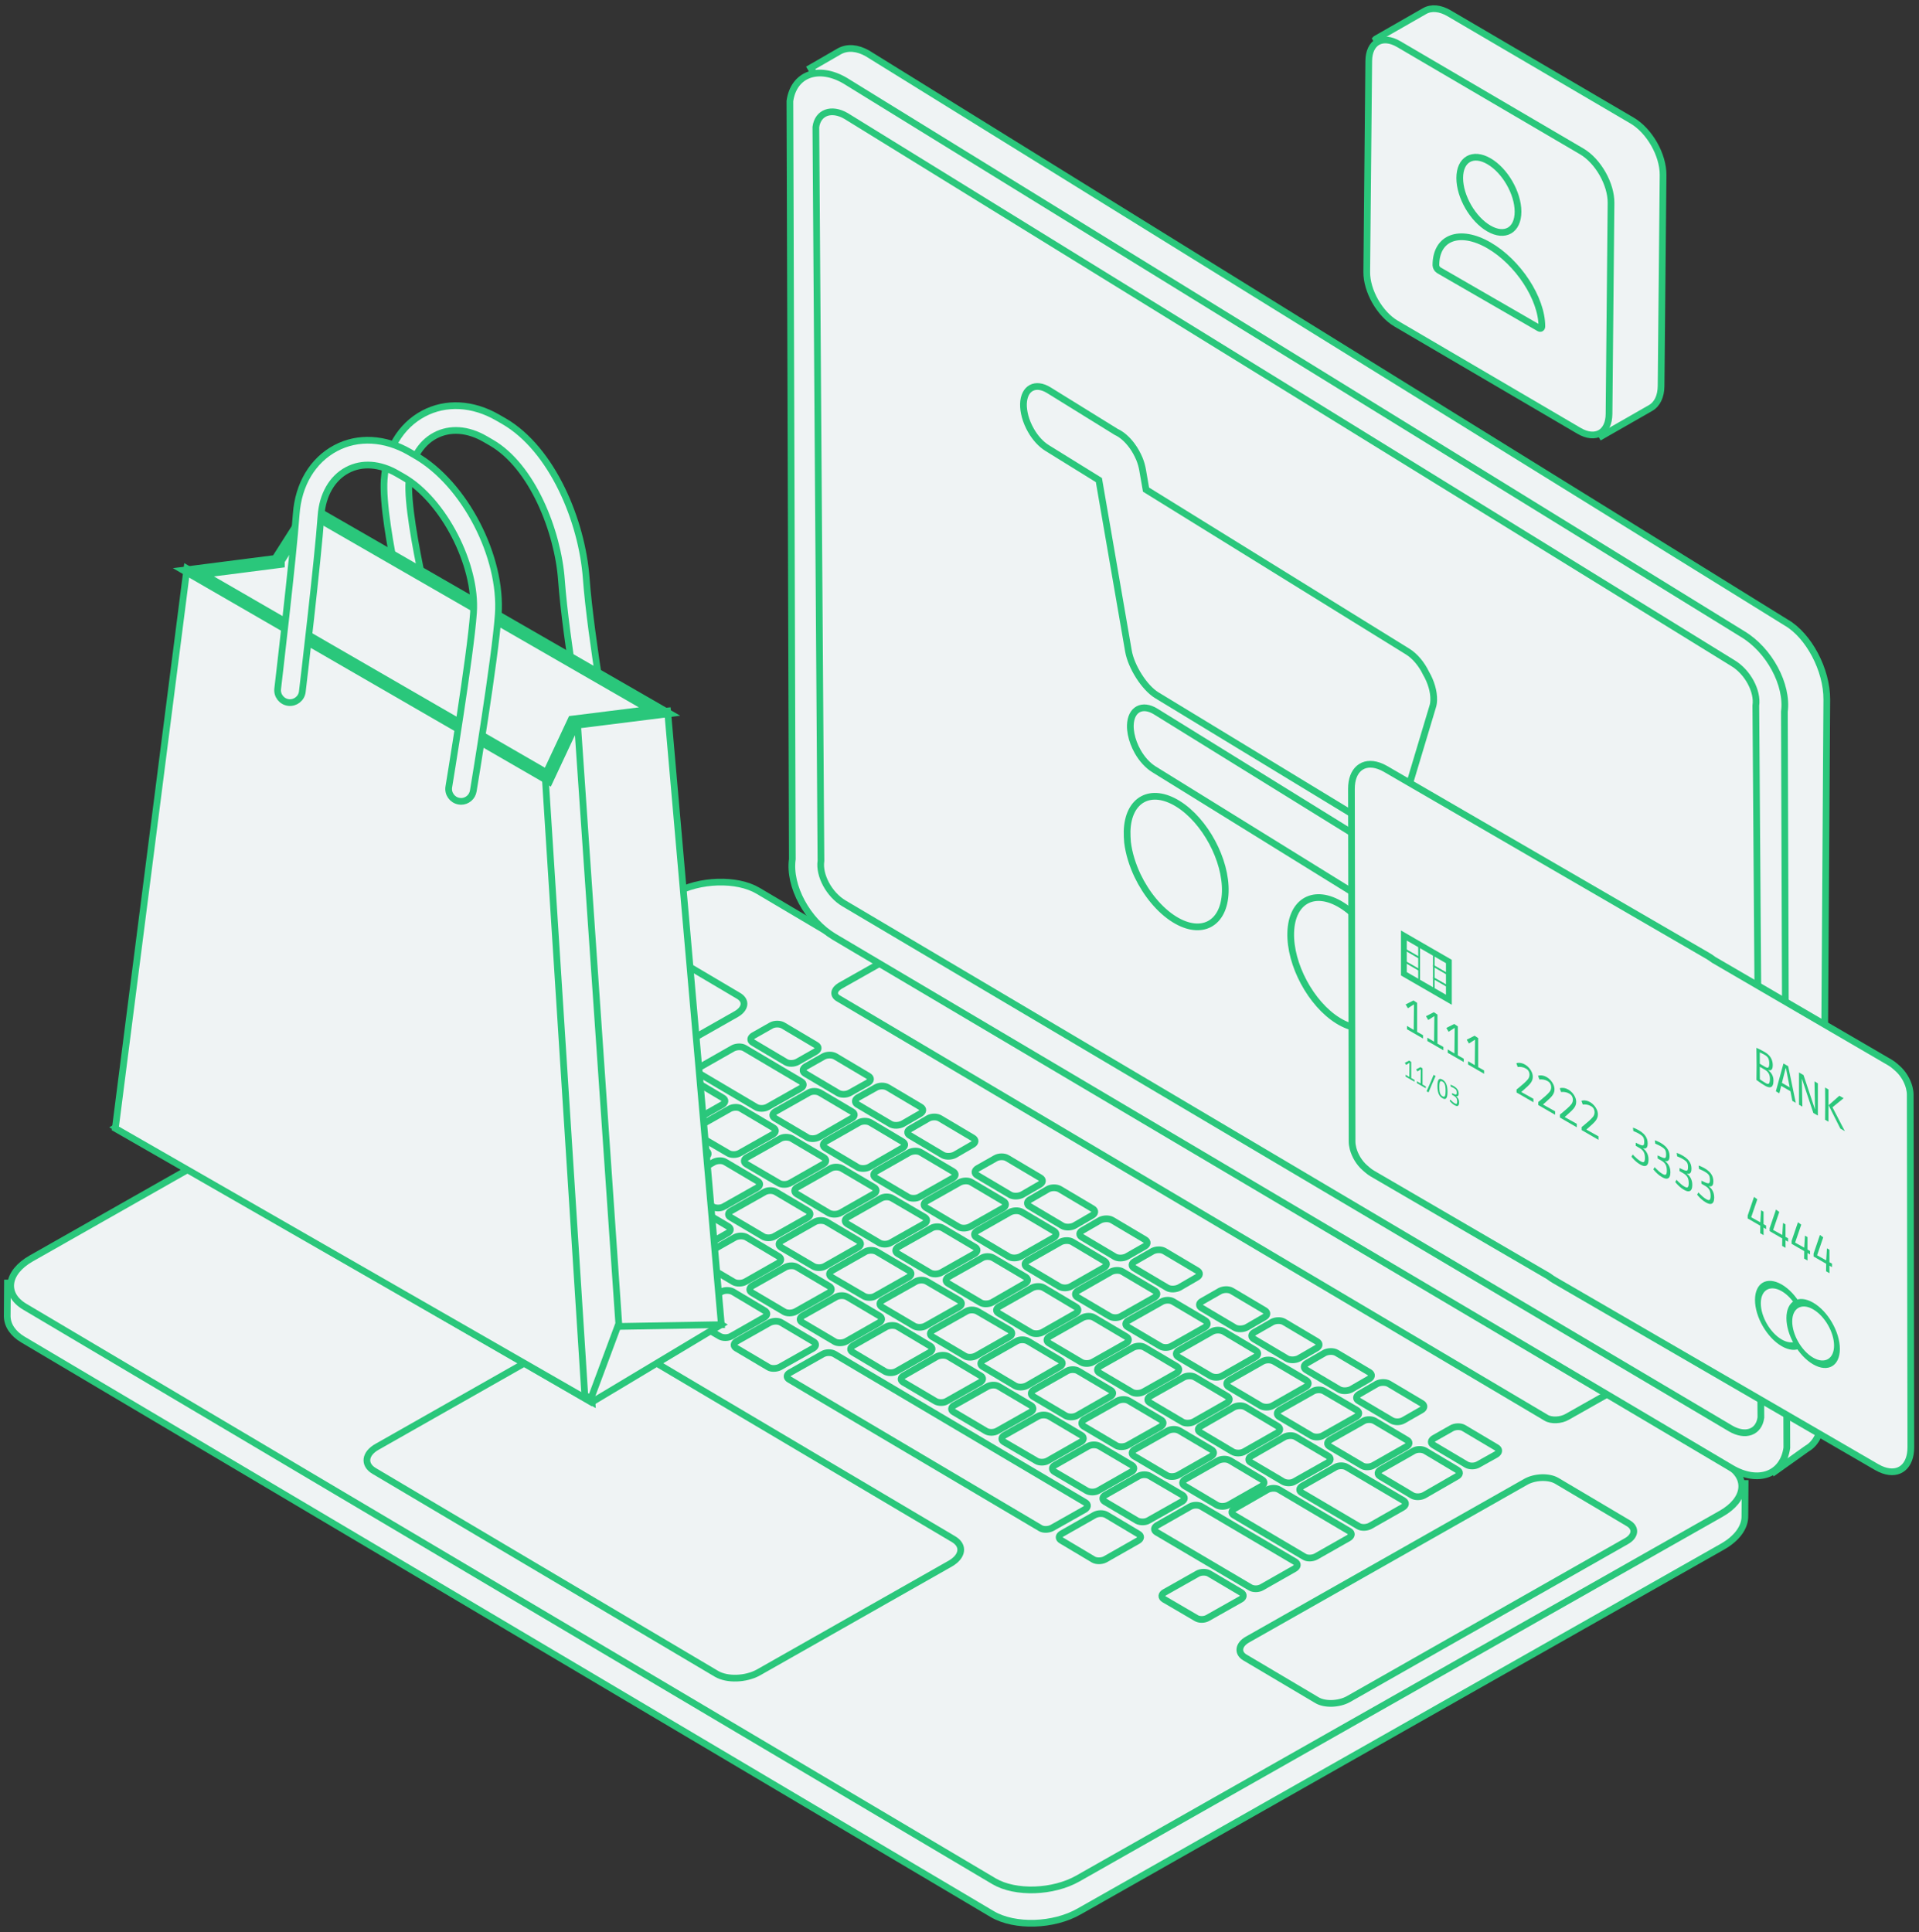 <svg width="286" height="288" viewBox="0 0 286 288" fill="none" xmlns="http://www.w3.org/2000/svg">
<rect x="0" y="0" width="286" height="288" fill="#333333" stroke="none"/>
<path d="M1.075 196.193L1.075 196.185L1.075 196.178L1.107 191.721L1.111 191.221L1.611 191.225L5.004 191.249L100.271 137.202C100.271 137.202 100.272 137.202 100.272 137.202C102.195 136.094 104.6 135.508 106.92 135.434C109.236 135.36 111.528 135.795 113.207 136.791L255.418 221.069L259.584 221.099L260.084 221.102L260.08 221.602L260.049 225.953C260.073 227.654 258.84 229.29 256.745 230.489L256.743 230.491L160.853 284.87C160.853 284.87 160.852 284.871 160.852 284.871C158.929 285.978 156.524 286.563 154.199 286.637C151.878 286.71 149.579 286.276 147.884 285.28L147.882 285.279L3.414 199.645L3.413 199.645C1.943 198.769 1.106 197.555 1.075 196.193Z" fill="#EFF3F4" stroke="#2AC77B"/>
<path d="M125.124 7.631L125.117 7.634L125.111 7.638L121.252 9.866L120.819 10.116L121.069 10.549L122.765 13.488L122.806 123.019C122.806 123.019 122.806 123.019 122.806 123.02C122.792 125.239 123.47 127.619 124.552 129.674C125.63 131.722 127.138 133.5 128.832 134.468C128.833 134.469 128.835 134.47 128.836 134.471L262.69 214.278L264.342 218.66L264.571 219.268L265.1 218.891L269.287 215.908C270.764 215.083 271.569 213.21 271.578 210.808C271.578 210.808 271.578 210.808 271.578 210.807L272.258 104.266L272.258 104.266C272.272 102.047 271.593 99.665 270.509 97.607C269.429 95.555 267.918 93.772 266.218 92.789C266.215 92.787 266.213 92.786 266.211 92.785L129.296 7.969L129.288 7.964L129.28 7.959C127.793 7.114 126.324 6.986 125.124 7.631Z" fill="#EFF3F4" stroke="#2AC77B"/>
<path fill-rule="evenodd" clip-rule="evenodd" d="M3.695 194.756L148.164 280.392C151.342 282.257 156.954 282.063 160.631 279.978L256.524 225.598C260.199 223.513 260.625 220.264 257.482 218.367L112.979 132.763C109.835 130.898 104.225 131.058 100.548 133.144L4.655 187.557C0.979 189.643 0.551 192.888 3.695 194.756Z" fill="#EFF3F4" stroke="#2AC77B"/>
<path fill-rule="evenodd" clip-rule="evenodd" d="M239.556 207.778L233.584 211.156C232.639 211.716 231.195 211.775 230.425 211.299L124.892 148.769C124.124 148.294 124.264 147.492 125.207 146.927L131.177 143.552L239.556 207.778Z" fill="#EFF3F4" stroke="#2AC77B"/>
<path fill-rule="evenodd" clip-rule="evenodd" d="M213.711 214.365C213.206 214.663 213.169 215.099 213.637 215.369L218.554 218.286C219.023 218.559 219.796 218.564 220.301 218.266L222.966 216.777C223.473 216.479 223.509 216.009 223.041 215.739L218.123 212.819C217.655 212.551 216.849 212.578 216.342 212.875L213.711 214.365Z" fill="#EFF3F4" stroke="#2AC77B"/>
<path fill-rule="evenodd" clip-rule="evenodd" d="M202.567 207.78C202.061 208.079 202.025 208.511 202.493 208.783L207.411 211.701C207.879 211.974 208.65 211.979 209.159 211.681L211.821 210.158C212.327 209.893 212.364 209.424 211.896 209.154L206.979 206.234C206.511 205.965 205.705 205.992 205.198 206.257L202.567 207.78Z" fill="#EFF3F4" stroke="#2AC77B"/>
<path fill-rule="evenodd" clip-rule="evenodd" d="M194.776 203.163C194.27 203.429 194.233 203.899 194.668 204.168L199.584 207.085C200.052 207.359 200.86 207.33 201.365 207.065L203.996 205.542C204.502 205.278 204.539 204.811 204.105 204.538L199.188 201.621C198.719 201.349 197.913 201.377 197.408 201.641L194.776 203.163Z" fill="#EFF3F4" stroke="#2AC77B"/>
<path fill-rule="evenodd" clip-rule="evenodd" d="M186.945 198.555C186.438 198.819 186.402 199.288 186.871 199.56L191.788 202.48C192.255 202.749 193.061 202.722 193.567 202.458L196.199 200.935C196.705 200.671 196.741 200.2 196.274 199.929L191.357 197.012C190.889 196.741 190.115 196.769 189.61 197.034L186.945 198.555Z" fill="#EFF3F4" stroke="#2AC77B"/>
<path fill-rule="evenodd" clip-rule="evenodd" d="M179.159 193.937C178.652 194.202 178.616 194.672 179.085 194.942L184.002 197.861C184.47 198.134 185.242 198.104 185.781 197.842L188.414 196.317C188.919 196.052 188.957 195.583 188.487 195.311L183.571 192.395C183.103 192.123 182.329 192.151 181.823 192.415L179.159 193.937Z" fill="#EFF3F4" stroke="#2AC77B"/>
<path fill-rule="evenodd" clip-rule="evenodd" d="M169.111 188.004C168.604 188.266 168.567 188.736 169.036 189.008L173.954 191.926C174.42 192.197 175.194 192.171 175.733 191.905L178.365 190.381C178.871 190.119 178.907 189.648 178.439 189.377L173.521 186.459C173.053 186.188 172.281 186.214 171.776 186.48L169.111 188.004Z" fill="#EFF3F4" stroke="#2AC77B"/>
<path fill-rule="evenodd" clip-rule="evenodd" d="M161.32 183.385C160.813 183.65 160.777 184.117 161.246 184.39L166.162 187.307C166.631 187.579 167.404 187.55 167.909 187.287L170.574 185.765C171.079 185.499 171.116 185.03 170.648 184.759L165.731 181.842C165.264 181.569 164.457 181.597 163.951 181.863L161.32 183.385Z" fill="#EFF3F4" stroke="#2AC77B"/>
<path fill-rule="evenodd" clip-rule="evenodd" d="M153.524 178.774C153.017 179.037 152.98 179.506 153.416 179.776L158.332 182.696C158.8 182.966 159.607 182.939 160.113 182.674L162.744 181.15C163.249 180.889 163.319 180.418 162.851 180.147L157.935 177.227C157.467 176.956 156.661 176.951 156.154 177.249L153.524 178.774Z" fill="#EFF3F4" stroke="#2AC77B"/>
<path fill-rule="evenodd" clip-rule="evenodd" d="M145.74 174.12C145.201 174.419 145.164 174.887 145.631 175.161L150.549 178.075C151.017 178.349 151.824 178.32 152.33 178.057L154.96 176.535C155.468 176.235 155.504 175.8 155.035 175.528L150.118 172.611C149.684 172.339 148.876 172.333 148.371 172.631L145.74 174.12Z" fill="#EFF3F4" stroke="#2AC77B"/>
<path fill-rule="evenodd" clip-rule="evenodd" d="M135.7 168.22C135.161 168.483 135.123 168.955 135.592 169.225L140.509 172.145C140.977 172.413 141.784 172.386 142.29 172.122L144.921 170.599C145.428 170.335 145.464 169.865 144.996 169.594L140.078 166.676C139.643 166.406 138.837 166.4 138.332 166.698L135.7 168.22Z" fill="#EFF3F4" stroke="#2AC77B"/>
<path fill-rule="evenodd" clip-rule="evenodd" d="M127.878 163.574C127.372 163.872 127.334 164.34 127.802 164.613L132.719 167.529C133.188 167.803 133.961 167.774 134.501 167.509L137.132 165.988C137.637 165.689 137.674 165.252 137.206 164.982L132.289 162.063C131.82 161.793 131.047 161.787 130.542 162.085L127.878 163.574Z" fill="#EFF3F4" stroke="#2AC77B"/>
<path fill-rule="evenodd" clip-rule="evenodd" d="M120.086 158.96C119.58 159.258 119.544 159.728 120.012 159.999L124.928 162.915C125.396 163.186 126.17 163.16 126.675 162.861L129.339 161.372C129.845 161.074 129.883 160.64 129.414 160.368L124.497 157.449C124.028 157.177 123.257 157.171 122.717 157.471L120.086 158.96Z" fill="#EFF3F4" stroke="#2AC77B"/>
<path fill-rule="evenodd" clip-rule="evenodd" d="M112.287 154.345C111.782 154.643 111.746 155.11 112.214 155.383L117.13 158.3C117.566 158.572 118.372 158.543 118.879 158.246L121.508 156.755C122.047 156.46 122.085 156.023 121.617 155.752L116.699 152.833C116.231 152.562 115.425 152.556 114.918 152.853L112.287 154.345Z" fill="#EFF3F4" stroke="#2AC77B"/>
<path fill-rule="evenodd" clip-rule="evenodd" d="M205.772 219.031C205.266 219.329 205.23 219.763 205.698 220.033L210.482 222.885C210.95 223.157 211.722 223.129 212.228 222.865L217.12 220.049C217.625 219.785 217.662 219.35 217.194 219.08L212.411 216.228C211.942 215.958 211.17 215.952 210.664 216.25L205.772 219.031Z" fill="#EFF3F4" stroke="#2AC77B"/>
<path fill-rule="evenodd" clip-rule="evenodd" d="M198.251 214.586C197.746 214.884 197.71 215.318 198.177 215.591L202.995 218.44C203.429 218.711 204.202 218.684 204.707 218.385L209.599 215.605C210.105 215.341 210.141 214.873 209.706 214.635L204.889 211.783C204.421 211.511 203.649 211.506 203.177 211.804L198.251 214.586Z" fill="#EFF3F4" stroke="#2AC77B"/>
<path fill-rule="evenodd" clip-rule="evenodd" d="M190.73 210.145C190.258 210.409 190.22 210.879 190.655 211.151L195.472 214C195.906 214.239 196.68 214.245 197.186 213.945L202.11 211.165C202.617 210.899 202.653 210.433 202.183 210.16L197.368 207.344C196.933 207.071 196.16 207.066 195.654 207.366L190.73 210.145Z" fill="#EFF3F4" stroke="#2AC77B"/>
<path fill-rule="evenodd" clip-rule="evenodd" d="M183.233 205.693C182.728 205.96 182.69 206.428 183.125 206.7L187.942 209.55C188.41 209.787 189.184 209.793 189.689 209.495L194.579 206.717C195.085 206.452 195.121 205.982 194.655 205.711L189.871 202.894C189.402 202.623 188.63 202.618 188.124 202.916L183.233 205.693Z" fill="#EFF3F4" stroke="#2AC77B"/>
<path fill-rule="evenodd" clip-rule="evenodd" d="M175.704 201.252C175.199 201.517 175.161 201.987 175.631 202.258L180.414 205.075C180.882 205.344 181.655 205.35 182.162 205.053L187.051 202.272C187.558 202.009 187.594 201.539 187.126 201.267L182.342 198.417C181.874 198.179 181.102 198.173 180.595 198.471L175.704 201.252Z" fill="#EFF3F4" stroke="#2AC77B"/>
<path fill-rule="evenodd" clip-rule="evenodd" d="M168.175 196.808C167.669 197.071 167.633 197.541 168.1 197.781L172.918 200.63C173.352 200.901 174.124 200.907 174.631 200.609L179.556 197.828C180.027 197.53 180.064 197.093 179.63 196.823L174.812 193.974C174.345 193.703 173.606 193.731 173.1 194.027L168.175 196.808Z" fill="#EFF3F4" stroke="#2AC77B"/>
<path fill-rule="evenodd" clip-rule="evenodd" d="M160.648 192.362C160.176 192.626 160.138 193.096 160.573 193.335L165.39 196.184C165.858 196.454 166.597 196.46 167.104 196.163L172.028 193.384C172.533 193.086 172.57 192.649 172.102 192.378L167.286 189.529C166.849 189.256 166.077 189.285 165.572 189.549L160.648 192.362Z" fill="#EFF3F4" stroke="#2AC77B"/>
<path fill-rule="evenodd" clip-rule="evenodd" d="M153.161 187.889C152.654 188.187 152.618 188.621 153.086 188.893L157.869 191.742C158.337 192.014 159.11 192.019 159.617 191.72L164.506 188.942C165.012 188.644 165.05 188.207 164.581 187.935L159.797 185.087C159.329 184.814 158.557 184.843 158.051 185.108L153.161 187.889Z" fill="#EFF3F4" stroke="#2AC77B"/>
<path fill-rule="evenodd" clip-rule="evenodd" d="M145.637 183.44C145.13 183.738 145.094 184.171 145.561 184.444L150.345 187.294C150.813 187.566 151.587 187.536 152.092 187.274L156.983 184.492C157.49 184.194 157.526 183.761 157.092 183.489L152.274 180.637C151.806 180.366 151.034 180.394 150.527 180.659L145.637 183.44Z" fill="#EFF3F4" stroke="#2AC77B"/>
<path fill-rule="evenodd" clip-rule="evenodd" d="M138.111 178.998C137.605 179.296 137.569 179.73 138.037 180.001L142.853 182.853C143.289 183.125 144.061 183.094 144.567 182.832L149.492 180.052C149.964 179.752 150.001 179.318 149.566 179.048L144.748 176.196C144.314 175.925 143.542 175.952 143.036 176.218L138.111 178.998Z" fill="#EFF3F4" stroke="#2AC77B"/>
<path fill-rule="evenodd" clip-rule="evenodd" d="M130.619 174.552C130.112 174.85 130.077 175.284 130.511 175.556L135.327 178.406C135.795 178.677 136.567 178.651 137.041 178.384L141.965 175.605C142.471 175.307 142.509 174.871 142.039 174.601L137.223 171.75C136.789 171.477 136.015 171.506 135.509 171.771L130.619 174.552Z" fill="#EFF3F4" stroke="#2AC77B"/>
<path fill-rule="evenodd" clip-rule="evenodd" d="M115.569 165.66C115.064 165.958 115.027 166.395 115.495 166.664L120.311 169.515C120.747 169.787 121.519 169.758 122.025 169.494L126.915 166.679C127.422 166.416 127.458 165.947 127.024 165.709L122.206 162.858C121.739 162.587 120.966 162.581 120.493 162.88L115.569 165.66Z" fill="#EFF3F4" stroke="#2AC77B"/>
<path fill-rule="evenodd" clip-rule="evenodd" d="M104.361 159.015C103.854 159.311 103.818 159.745 104.252 160.018L112.683 165.005C113.151 165.277 113.923 165.25 114.395 164.986L119.319 162.204C119.826 161.906 119.862 161.47 119.395 161.2L110.965 156.212C110.529 155.94 109.757 155.969 109.251 156.233L104.361 159.015Z" fill="#EFF3F4" stroke="#2AC77B"/>
<path fill-rule="evenodd" clip-rule="evenodd" d="M123.092 170.107C122.587 170.406 122.55 170.839 123.018 171.111L127.802 173.961C128.268 174.234 129.042 174.206 129.548 173.941L134.438 171.126C134.945 170.862 134.981 170.428 134.513 170.155L129.731 167.306C129.261 167.034 128.487 167.028 127.982 167.326L123.092 170.107Z" fill="#EFF3F4" stroke="#2AC77B"/>
<path fill-rule="evenodd" clip-rule="evenodd" d="M186.514 216.985C186.008 217.25 185.97 217.72 186.406 217.959L191.222 220.808C191.69 221.079 192.464 221.084 192.935 220.786L197.86 218.008C198.367 217.709 198.403 217.273 197.933 216.999L193.118 214.152C192.683 213.878 191.909 213.907 191.404 214.172L186.514 216.985Z" fill="#EFF3F4" stroke="#2AC77B"/>
<path fill-rule="evenodd" clip-rule="evenodd" d="M194.104 221.464C193.599 221.762 193.562 222.198 193.996 222.467L202.46 227.456C202.895 227.728 203.667 227.698 204.172 227.436L209.065 224.653C209.57 224.356 209.606 223.92 209.17 223.651L200.709 218.662C200.273 218.39 199.5 218.384 198.995 218.682L194.104 221.464Z" fill="#EFF3F4" stroke="#2AC77B"/>
<path fill-rule="evenodd" clip-rule="evenodd" d="M178.987 212.537C178.481 212.805 178.445 213.239 178.913 213.511L183.695 216.359C184.165 216.631 184.936 216.636 185.442 216.338L190.333 213.559C190.838 213.261 190.876 212.826 190.407 212.553L185.624 209.703C185.156 209.433 184.384 209.46 183.877 209.725L178.987 212.537Z" fill="#EFF3F4" stroke="#2AC77B"/>
<path fill-rule="evenodd" clip-rule="evenodd" d="M171.46 208.058C170.954 208.357 170.916 208.792 171.386 209.063L176.203 211.915C176.637 212.187 177.41 212.156 177.916 211.894L182.806 209.112C183.313 208.814 183.349 208.377 182.915 208.106L178.098 205.256C177.63 204.987 176.857 205.014 176.384 205.278L171.46 208.058Z" fill="#EFF3F4" stroke="#2AC77B"/>
<path fill-rule="evenodd" clip-rule="evenodd" d="M163.935 203.614C163.463 203.91 163.425 204.346 163.859 204.616L168.677 207.468C169.111 207.739 169.885 207.71 170.39 207.446L175.315 204.666C175.788 204.368 175.824 203.93 175.39 203.663L170.572 200.811C170.138 200.539 169.366 200.568 168.859 200.831L163.935 203.614Z" fill="#EFF3F4" stroke="#2AC77B"/>
<path fill-rule="evenodd" clip-rule="evenodd" d="M156.435 199.169C155.929 199.466 155.893 199.9 156.327 200.173L161.144 203.024C161.611 203.294 162.385 203.269 162.857 203.002L167.781 200.221C168.288 199.925 168.324 199.489 167.855 199.217L163.039 196.368C162.604 196.095 161.832 196.123 161.325 196.389L156.435 199.169Z" fill="#EFF3F4" stroke="#2AC77B"/>
<path fill-rule="evenodd" clip-rule="evenodd" d="M148.914 194.726C148.407 195.025 148.37 195.46 148.84 195.732L153.623 198.581C154.092 198.855 154.864 198.826 155.369 198.561L160.26 195.78C160.767 195.482 160.803 195.049 160.334 194.776L155.55 191.926C155.084 191.655 154.31 191.681 153.804 191.947L148.914 194.726Z" fill="#EFF3F4" stroke="#2AC77B"/>
<path fill-rule="evenodd" clip-rule="evenodd" d="M141.393 190.281C140.886 190.581 140.85 191.015 141.319 191.286L146.135 194.137C146.57 194.41 147.342 194.381 147.849 194.117L152.739 191.3C153.245 191.037 153.281 190.602 152.847 190.332L148.031 187.48C147.563 187.21 146.79 187.204 146.317 187.501L141.393 190.281Z" fill="#EFF3F4" stroke="#2AC77B"/>
<path fill-rule="evenodd" clip-rule="evenodd" d="M133.867 185.837C133.395 186.136 133.357 186.569 133.793 186.841L138.609 189.692C139.043 189.962 139.818 189.935 140.323 189.637L145.247 186.856C145.719 186.591 145.757 186.124 145.323 185.885L140.505 183.035C140.071 182.763 139.298 182.757 138.792 183.055L133.867 185.837Z" fill="#EFF3F4" stroke="#2AC77B"/>
<path fill-rule="evenodd" clip-rule="evenodd" d="M126.363 181.39C125.857 181.688 125.821 182.124 126.255 182.396L131.071 185.245C131.54 185.517 132.313 185.49 132.785 185.19L137.71 182.409C138.216 182.144 138.252 181.677 137.784 181.405L132.967 178.589C132.533 178.316 131.76 178.31 131.253 178.611L126.363 181.39Z" fill="#EFF3F4" stroke="#2AC77B"/>
<path fill-rule="evenodd" clip-rule="evenodd" d="M118.836 176.945C118.331 177.211 118.293 177.68 118.762 177.952L123.545 180.8C124.014 181.039 124.786 181.044 125.292 180.746L130.183 177.965C130.688 177.703 130.725 177.233 130.256 176.961L125.474 174.145C125.004 173.875 124.232 173.869 123.727 174.167L118.836 176.945Z" fill="#EFF3F4" stroke="#2AC77B"/>
<path fill-rule="evenodd" clip-rule="evenodd" d="M111.324 172.501C110.819 172.766 110.781 173.236 111.249 173.507L116.066 176.324C116.501 176.594 117.273 176.599 117.78 176.303L122.67 173.522C123.176 173.258 123.214 172.788 122.779 172.516L117.962 169.666C117.494 169.428 116.722 169.423 116.248 169.721L111.324 172.501Z" fill="#EFF3F4" stroke="#2AC77B"/>
<path fill-rule="evenodd" clip-rule="evenodd" d="M103.787 168.055C103.315 168.319 103.278 168.789 103.712 169.06L108.53 171.877C108.964 172.147 109.738 172.153 110.243 171.856L115.167 169.076C115.674 168.778 115.71 168.341 115.243 168.07L110.425 165.221C109.991 164.951 109.218 164.977 108.712 165.274L103.787 168.055Z" fill="#EFF3F4" stroke="#2AC77B"/>
<path fill-rule="evenodd" clip-rule="evenodd" d="M176.647 220.465C176.14 220.763 176.103 221.196 176.571 221.468L181.354 224.318C181.823 224.589 182.596 224.562 183.101 224.296L187.992 221.516C188.499 221.218 188.535 220.784 188.067 220.513L183.283 217.661C182.816 217.391 182.043 217.418 181.536 217.683L176.647 220.465Z" fill="#EFF3F4" stroke="#2AC77B"/>
<path fill-rule="evenodd" clip-rule="evenodd" d="M183.996 224.842C183.49 225.106 183.454 225.575 183.888 225.811L194.39 232.021C194.828 232.292 195.6 232.264 196.104 231.999L200.996 229.221C201.501 228.922 201.538 228.485 201.103 228.213L190.6 222.004C190.166 221.735 189.393 221.763 188.888 222.028L183.996 224.842Z" fill="#EFF3F4" stroke="#2AC77B"/>
<path fill-rule="evenodd" clip-rule="evenodd" d="M169.12 216.022C168.613 216.32 168.577 216.754 169.044 217.026L173.862 219.877C174.296 220.147 175.069 220.121 175.574 219.855L180.465 217.075C180.972 216.777 181.009 216.34 180.573 216.071L175.756 213.221C175.29 212.949 174.516 212.976 174.042 213.241L169.12 216.022Z" fill="#EFF3F4" stroke="#2AC77B"/>
<path fill-rule="evenodd" clip-rule="evenodd" d="M161.594 211.574C161.121 211.872 161.085 212.307 161.519 212.578L166.336 215.428C166.77 215.7 167.543 215.673 168.05 215.406L172.974 212.627C173.446 212.329 173.484 211.895 173.048 211.623L168.232 208.773C167.796 208.499 167.024 208.528 166.518 208.793L161.594 211.574Z" fill="#EFF3F4" stroke="#2AC77B"/>
<path fill-rule="evenodd" clip-rule="evenodd" d="M154.094 207.135C153.589 207.435 153.553 207.869 153.987 208.14L158.805 210.992C159.272 211.262 160.045 211.235 160.517 210.969L165.442 208.155C165.947 207.892 165.984 207.457 165.516 207.185L160.699 204.334C160.264 204.062 159.492 204.057 158.985 204.355L154.094 207.135Z" fill="#EFF3F4" stroke="#2AC77B"/>
<path fill-rule="evenodd" clip-rule="evenodd" d="M146.573 202.688C146.067 202.985 146.031 203.422 146.499 203.691L151.283 206.541C151.751 206.814 152.523 206.785 153.029 206.521L157.919 203.708C158.426 203.442 158.462 202.974 157.995 202.736L153.21 199.885C152.743 199.614 151.97 199.608 151.465 199.906L146.573 202.688Z" fill="#EFF3F4" stroke="#2AC77B"/>
<path fill-rule="evenodd" clip-rule="evenodd" d="M139.052 198.242C138.545 198.54 138.507 198.977 138.976 199.246L143.794 202.098C144.227 202.369 145.001 202.341 145.508 202.043L150.398 199.264C150.904 198.997 150.942 198.529 150.506 198.257L145.69 195.441C145.221 195.169 144.448 195.164 143.976 195.464L139.052 198.242Z" fill="#EFF3F4" stroke="#2AC77B"/>
<path fill-rule="evenodd" clip-rule="evenodd" d="M131.514 193.795C131.042 194.06 131.005 194.53 131.44 194.802L136.256 197.651C136.692 197.888 137.464 197.894 137.97 197.596L142.895 194.816C143.401 194.553 143.437 194.083 142.969 193.809L138.153 190.993C137.717 190.723 136.945 190.718 136.438 191.015L131.514 193.795Z" fill="#EFF3F4" stroke="#2AC77B"/>
<path fill-rule="evenodd" clip-rule="evenodd" d="M124.033 189.351C123.527 189.614 123.49 190.085 123.924 190.356L128.742 193.171C129.209 193.444 129.983 193.45 130.455 193.152L135.379 190.37C135.885 190.106 135.922 189.636 135.453 189.366L130.669 186.548C130.201 186.279 129.429 186.274 128.924 186.57L124.033 189.351Z" fill="#EFF3F4" stroke="#2AC77B"/>
<path fill-rule="evenodd" clip-rule="evenodd" d="M116.505 184.909C115.998 185.173 115.962 185.643 116.43 185.915L121.213 188.731C121.683 189.001 122.456 189.007 122.961 188.709L127.851 185.928C128.356 185.665 128.394 185.195 127.96 184.926L123.143 182.075C122.675 181.838 121.902 181.832 121.394 182.128L116.505 184.909Z" fill="#EFF3F4" stroke="#2AC77B"/>
<path fill-rule="evenodd" clip-rule="evenodd" d="M108.969 180.461C108.464 180.725 108.427 181.195 108.895 181.434L113.712 184.283C114.147 184.554 114.92 184.559 115.426 184.261L120.35 181.482C120.822 181.183 120.858 180.748 120.424 180.476L115.608 177.629C115.139 177.355 114.366 177.384 113.894 177.681L108.969 180.461Z" fill="#EFF3F4" stroke="#2AC77B"/>
<path fill-rule="evenodd" clip-rule="evenodd" d="M101.481 176.017C100.975 176.28 100.937 176.717 101.373 176.989L106.189 179.836C106.657 180.11 107.396 180.115 107.902 179.815L112.827 177.037C113.334 176.739 113.37 176.304 112.901 176.031L108.085 173.182C107.651 172.91 106.877 172.937 106.371 173.204L101.481 176.017Z" fill="#EFF3F4" stroke="#2AC77B"/>
<path fill-rule="evenodd" clip-rule="evenodd" d="M164.764 222.795C164.258 223.06 164.221 223.529 164.657 223.799L169.473 226.65C169.942 226.889 170.715 226.895 171.188 226.594L176.112 223.814C176.618 223.551 176.654 223.084 176.186 222.809L171.369 219.994C170.934 219.721 170.162 219.715 169.657 220.014L164.764 222.795Z" fill="#EFF3F4" stroke="#2AC77B"/>
<path fill-rule="evenodd" clip-rule="evenodd" d="M172.461 227.34C171.955 227.638 171.919 228.071 172.353 228.343L186.336 236.588C186.771 236.861 187.541 236.867 188.048 236.569L192.941 233.787C193.446 233.492 193.483 233.054 193.048 232.782L179.065 224.538C178.631 224.266 177.858 224.26 177.351 224.558L172.461 227.34Z" fill="#EFF3F4" stroke="#2AC77B"/>
<path fill-rule="evenodd" clip-rule="evenodd" d="M157.24 218.347C156.734 218.613 156.698 219.08 157.166 219.352L161.95 222.169C162.417 222.441 163.19 222.447 163.697 222.149L168.586 219.367C169.093 219.104 169.129 218.634 168.66 218.364L163.877 215.546C163.41 215.274 162.637 215.269 162.13 215.567L157.24 218.347Z" fill="#EFF3F4" stroke="#2AC77B"/>
<path fill-rule="evenodd" clip-rule="evenodd" d="M149.711 213.902C149.206 214.166 149.168 214.636 149.636 214.906L154.453 217.724C154.888 217.993 155.66 217.999 156.167 217.704L161.058 214.921C161.563 214.656 161.601 214.188 161.165 213.917L156.349 211.065C155.88 210.828 155.107 210.822 154.634 211.12L149.711 213.902Z" fill="#EFF3F4" stroke="#2AC77B"/>
<path fill-rule="evenodd" clip-rule="evenodd" d="M142.189 209.456C141.717 209.722 141.679 210.192 142.115 210.428L146.932 213.28C147.367 213.549 148.139 213.554 148.644 213.258L153.57 210.479C154.075 210.18 154.078 209.744 153.644 209.471L148.827 206.623C148.392 206.351 147.62 206.381 147.114 206.676L142.189 209.456Z" fill="#EFF3F4" stroke="#2AC77B"/>
<path fill-rule="evenodd" clip-rule="evenodd" d="M134.703 205.014C134.197 205.281 134.161 205.713 134.595 205.988L139.413 208.835C139.881 209.108 140.653 209.113 141.125 208.815L146.049 206.035C146.556 205.736 146.592 205.302 146.123 205.029L141.34 202.178C140.872 201.908 140.1 201.937 139.595 202.2L134.703 205.014Z" fill="#EFF3F4" stroke="#2AC77B"/>
<path fill-rule="evenodd" clip-rule="evenodd" d="M127.17 200.533C126.663 200.831 126.627 201.268 127.095 201.539L131.877 204.388C132.347 204.661 133.119 204.667 133.626 204.367L138.516 201.586C139.022 201.289 139.06 200.853 138.59 200.582L133.807 197.732C133.339 197.463 132.566 197.489 132.061 197.755L127.17 200.533Z" fill="#EFF3F4" stroke="#2AC77B"/>
<path fill-rule="evenodd" clip-rule="evenodd" d="M119.644 196.093C119.138 196.389 119.101 196.826 119.569 197.097L124.386 199.947C124.82 200.218 125.593 200.19 126.1 199.926L130.989 197.145C131.496 196.847 131.532 196.411 131.098 196.142L126.281 193.292C125.813 193.019 125.04 193.048 124.568 193.312L119.644 196.093Z" fill="#EFF3F4" stroke="#2AC77B"/>
<path fill-rule="evenodd" clip-rule="evenodd" d="M112.118 191.644C111.647 191.942 111.609 192.376 112.043 192.649L116.86 195.498C117.295 195.769 118.067 195.742 118.574 195.476L123.498 192.697C124.004 192.398 124.04 191.964 123.572 191.692L118.755 188.842C118.32 188.571 117.548 188.6 117.042 188.863L112.118 191.644Z" fill="#EFF3F4" stroke="#2AC77B"/>
<path fill-rule="evenodd" clip-rule="evenodd" d="M104.621 187.201C104.114 187.499 104.078 187.935 104.512 188.208L109.33 191.056C109.798 191.329 110.57 191.3 111.075 191.035L115.967 188.256C116.473 187.958 116.509 187.522 116.041 187.25L111.259 184.402C110.789 184.13 110.017 184.157 109.512 184.424L104.621 187.201Z" fill="#EFF3F4" stroke="#2AC77B"/>
<path fill-rule="evenodd" clip-rule="evenodd" d="M97.097 182.756C96.59 183.056 96.554 183.491 97.022 183.761L101.806 186.611C102.274 186.884 103.046 186.855 103.553 186.591L108.444 183.776C108.949 183.513 108.986 183.077 108.551 182.805L103.734 179.956C103.266 179.685 102.493 179.68 101.987 179.976L97.097 182.756Z" fill="#EFF3F4" stroke="#2AC77B"/>
<path fill-rule="evenodd" clip-rule="evenodd" d="M80.175 172.749C79.668 173.048 79.632 173.483 80.101 173.753L94.183 182.066C94.618 182.338 95.39 182.343 95.897 182.045L100.821 179.266C101.293 179.002 101.33 178.533 100.895 178.261L86.813 169.948C86.344 169.677 85.573 169.672 85.066 169.97L80.175 172.749Z" fill="#EFF3F4" stroke="#2AC77B"/>
<path fill-rule="evenodd" clip-rule="evenodd" d="M173.539 237.336C173.066 237.601 173.028 238.07 173.464 238.34L178.281 241.158C178.716 241.429 179.488 241.435 179.993 241.137L184.919 238.355C185.391 238.091 185.427 237.624 184.993 237.351L180.175 234.501C179.741 234.263 178.969 234.257 178.463 234.556L173.539 237.336Z" fill="#EFF3F4" stroke="#2AC77B"/>
<path fill-rule="evenodd" clip-rule="evenodd" d="M158.249 228.575C157.742 228.876 157.706 229.311 158.173 229.581L162.957 232.433C163.426 232.703 164.197 232.675 164.703 232.411L169.596 229.63C170.101 229.332 170.137 228.897 169.669 228.628L164.886 225.776C164.419 225.505 163.645 225.532 163.14 225.796L158.249 228.575Z" fill="#EFF3F4" stroke="#2AC77B"/>
<path fill-rule="evenodd" clip-rule="evenodd" d="M109.778 199.909C109.306 200.207 109.27 200.64 109.704 200.911L114.52 203.762C114.955 204.033 115.727 204.005 116.234 203.74L121.158 200.959C121.663 200.663 121.701 200.227 121.232 199.955L116.416 197.106C115.981 196.834 115.209 196.863 114.702 197.127L109.778 199.909Z" fill="#EFF3F4" stroke="#2AC77B"/>
<path fill-rule="evenodd" clip-rule="evenodd" d="M102.548 195.334C102.042 195.598 102.005 196.068 102.44 196.338L107.257 199.155C107.725 199.428 108.498 199.434 109.005 199.134L113.895 196.354C114.4 196.057 114.437 195.622 113.969 195.349L109.187 192.499C108.718 192.26 107.945 192.255 107.438 192.555L102.548 195.334Z" fill="#EFF3F4" stroke="#2AC77B"/>
<path fill-rule="evenodd" clip-rule="evenodd" d="M95.027 190.884C94.521 191.151 94.484 191.619 94.953 191.855L99.737 194.707C100.205 194.978 100.977 194.983 101.484 194.686L106.375 191.906C106.88 191.608 106.916 191.172 106.482 190.902L101.664 188.05C101.197 187.778 100.424 187.808 99.918 188.106L95.027 190.884Z" fill="#EFF3F4" stroke="#2AC77B"/>
<path fill-rule="evenodd" clip-rule="evenodd" d="M117.704 204.592C117.197 204.889 117.161 205.325 117.629 205.595L155.059 227.753C155.493 228.023 156.267 227.995 156.773 227.731L161.698 224.952C162.169 224.654 162.206 224.218 161.772 223.945L124.342 201.789C123.873 201.519 123.1 201.548 122.629 201.811L117.704 204.592Z" fill="#EFF3F4" stroke="#2AC77B"/>
<path fill-rule="evenodd" clip-rule="evenodd" d="M83.69 180.08C83.219 180.346 83.182 180.746 83.616 181.017L87.933 183.561C88.368 183.8 89.072 183.805 89.544 183.538L91.298 182.548C91.772 182.283 91.808 181.848 91.372 181.611L87.058 179.064C86.622 178.794 85.918 178.821 85.446 179.085L83.69 180.08Z" fill="#EFF3F4" stroke="#2AC77B"/>
<path fill-rule="evenodd" clip-rule="evenodd" d="M79.84 182.266C79.402 182.533 79.365 182.935 79.768 183.171L84.082 185.749C84.516 185.987 85.222 185.961 85.694 185.728L87.448 184.701C87.922 184.436 87.958 184.035 87.522 183.797L83.208 181.219C82.805 180.98 82.066 181.009 81.629 181.242L79.84 182.266Z" fill="#EFF3F4" stroke="#2AC77B"/>
<path fill-rule="evenodd" clip-rule="evenodd" d="M86.223 186.03C85.751 186.294 85.713 186.696 86.149 186.934L90.464 189.511C90.899 189.749 91.605 189.754 92.077 189.492L93.831 188.464C94.268 188.233 94.306 187.797 93.904 187.56L89.589 185.013C89.155 184.743 88.449 184.772 87.976 185.036L86.223 186.03Z" fill="#EFF3F4" stroke="#2AC77B"/>
<path fill-rule="evenodd" clip-rule="evenodd" d="M73.347 178.431C72.908 178.697 72.872 179.1 73.274 179.335L77.622 181.914C78.023 182.151 78.729 182.125 79.2 181.858L80.956 180.866C81.427 180.6 81.464 180.199 81.029 179.961L76.714 177.383C76.313 177.146 75.574 177.141 75.134 177.405L73.347 178.431Z" fill="#EFF3F4" stroke="#2AC77B"/>
<path fill-rule="evenodd" clip-rule="evenodd" d="M102.936 160.778L107.72 163.627C108.188 163.899 108.151 164.334 107.644 164.634L102.652 167.48L101.405 168.174C100.898 168.473 100.862 168.908 101.331 169.18L105.245 171.486C105.679 171.758 105.643 172.225 105.169 172.49L100.245 175.271C99.738 175.569 98.966 175.563 98.531 175.326L88.162 169.185C87.694 168.914 87.731 168.444 88.236 168.179L91.137 166.523L93.126 165.4L101.189 160.798C101.694 160.534 102.468 160.506 102.936 160.778Z" fill="#EFF3F4" stroke="#2AC77B"/>
<path fill-rule="evenodd" clip-rule="evenodd" d="M55.76 219.231L106.771 249.461C108.376 250.412 111.164 250.296 113.02 249.271L141.655 233.021C143.478 231.959 143.724 230.354 142.119 229.403L91.109 199.173C89.502 198.224 86.714 198.305 84.858 199.362L56.222 215.616C54.366 216.641 54.153 218.282 55.76 219.231Z" fill="#EFF3F4" stroke="#2AC77B"/>
<path fill-rule="evenodd" clip-rule="evenodd" d="M185.559 247.042L196.263 253.387C197.434 254.098 199.55 254.013 200.932 253.253L242.352 229.718C243.734 228.958 243.878 227.753 242.707 227.04L232.004 220.695C230.834 220.018 228.749 220.07 227.367 220.865L185.913 244.363C184.564 245.124 184.388 246.363 185.559 247.042Z" fill="#EFF3F4" stroke="#2AC77B"/>
<path fill-rule="evenodd" clip-rule="evenodd" d="M52.966 168.464L63.634 174.807C64.84 175.487 66.923 175.435 68.305 174.64L109.725 151.14C111.108 150.346 111.284 149.141 110.08 148.429L99.41 142.117C98.206 141.405 96.122 141.491 94.741 142.251L53.319 165.751C51.937 166.544 51.761 167.752 52.966 168.464Z" fill="#EFF3F4" stroke="#2AC77B"/>
<path fill-rule="evenodd" clip-rule="evenodd" d="M124.32 139.618L258.051 218.808C262.031 221.149 265.737 219.8 266.304 215.783L265.939 106.07C266.471 102.054 263.686 96.87 259.706 94.495L125.974 12.037C121.994 9.694 118.289 11.043 117.722 15.059L118.086 128.043C117.52 132.061 120.339 137.243 124.32 139.618Z" fill="#EFF3F4" stroke="#2AC77B"/>
<path fill-rule="evenodd" clip-rule="evenodd" d="M125.764 134.63L257.925 212.903C260.131 214.193 262.152 213.471 262.436 211.261L261.681 105.165C262 102.99 260.441 100.13 258.266 98.838L126.107 17.295C123.9 16.007 121.877 16.763 121.593 18.939L122.351 128.305C122.031 130.481 123.59 133.341 125.764 134.63Z" fill="#EFF3F4" stroke="#2AC77B"/>
<path fill-rule="evenodd" clip-rule="evenodd" d="M166.363 64.377C167.206 64.762 168.018 65.493 168.689 66.4C169.137 66.997 169.505 67.67 169.813 68.387C170.029 68.921 170.187 69.464 170.287 70.028L170.798 72.973L209.8 97.116C210.905 97.8 211.878 98.996 212.517 100.318C213.274 101.609 213.714 103.081 213.675 104.337C213.664 104.707 213.615 105.053 213.508 105.365L208.514 122.007C207.747 123.596 205.929 124.018 204.118 122.897L172.365 103.596C170.549 102.471 168.592 99.393 168.179 97.028L163.775 71.551L156.059 66.774C155.125 66.197 154.28 65.251 153.654 64.155C153.267 63.481 152.959 62.753 152.768 62.029C152.612 61.418 152.514 60.787 152.532 60.204C152.605 57.826 154.303 56.912 156.322 58.162L166.363 64.377Z" fill="#EFF3F4"/>
<path d="M172.251 106.05L203.956 125.676C204.87 126.242 205.696 127.153 206.305 128.193C207.062 129.462 207.522 130.935 207.482 132.247C207.409 134.624 205.711 135.539 203.692 134.288L171.987 114.663C171.035 114.073 170.19 113.128 169.564 112.031C169.103 111.209 168.743 110.289 168.576 109.398C168.493 108.957 168.448 108.518 168.461 108.092C168.534 105.715 170.232 104.8 172.251 106.05Z" fill="#EFF3F4"/>
<path d="M175.03 137.023C179.07 139.524 182.465 137.695 182.61 132.94C182.756 128.185 179.597 122.299 175.558 119.798C171.519 117.298 168.123 119.127 167.978 123.882L167.99 124.735L168.043 125.545C168.245 127.19 168.775 128.901 169.541 130.517C170.837 133.216 172.801 135.643 175.03 137.023Z" fill="#EFF3F4"/>
<path d="M192.366 138.978C192.22 143.733 195.379 149.619 199.418 152.12C203.458 154.62 206.853 152.791 206.998 148.036C207.144 143.281 203.985 137.395 199.946 134.895C195.906 132.394 192.511 134.224 192.366 138.978Z" fill="#EFF3F4"/>
<path fill-rule="evenodd" clip-rule="evenodd" d="M166.363 64.377C167.206 64.762 168.018 65.493 168.689 66.4C169.137 66.997 169.505 67.67 169.813 68.387C170.029 68.921 170.187 69.464 170.287 70.028L170.798 72.973L209.8 97.116C210.905 97.8 211.878 98.996 212.517 100.318C213.274 101.609 213.714 103.081 213.675 104.337C213.664 104.707 213.615 105.053 213.508 105.365L208.514 122.007C207.747 123.596 205.929 124.018 204.118 122.897L172.365 103.596C170.549 102.471 168.592 99.393 168.179 97.028L163.775 71.551L156.059 66.774C155.125 66.197 154.28 65.251 153.654 64.155C153.267 63.481 152.959 62.753 152.768 62.029C152.612 61.418 152.514 60.787 152.532 60.204C152.605 57.826 154.303 56.912 156.322 58.162L166.363 64.377Z" stroke="#2AC77B"/>
<path d="M172.251 106.05L203.956 125.676C204.87 126.242 205.696 127.153 206.305 128.193C207.062 129.462 207.522 130.935 207.482 132.247C207.409 134.624 205.711 135.539 203.692 134.288L171.987 114.663C171.035 114.073 170.19 113.128 169.564 112.031C169.103 111.209 168.743 110.289 168.576 109.398C168.493 108.957 168.448 108.518 168.461 108.092C168.534 105.715 170.232 104.8 172.251 106.05Z" stroke="#2AC77B"/>
<path d="M175.03 137.023C179.07 139.524 182.465 137.695 182.61 132.94C182.756 128.185 179.597 122.299 175.558 119.798C171.519 117.298 168.123 119.127 167.978 123.882L167.99 124.735L168.043 125.545C168.245 127.19 168.775 128.901 169.541 130.517C170.837 133.216 172.801 135.643 175.03 137.023Z" stroke="#2AC77B"/>
<path d="M192.366 138.978C192.22 143.733 195.379 149.619 199.418 152.12C203.458 154.62 206.853 152.791 206.998 148.036C207.144 143.281 203.985 137.395 199.946 134.895C195.906 132.394 192.511 134.224 192.366 138.978Z" stroke="#2AC77B"/>
<path fill-rule="evenodd" clip-rule="evenodd" d="M89.219 114.284L89.545 114.252C90.545 114.074 91.219 113.116 91.043 112.106C91.012 111.937 88 94.944 87.367 86.18C86.746 77.71 82.337 66.952 75.091 62.767L74.153 62.229C70.457 60.092 66.438 59.882 63.131 61.64C59.707 63.455 57.568 67.041 57.255 71.465C56.772 78.267 61.725 97.371 61.933 98.18C62.193 99.166 63.197 99.758 64.197 99.5C65.184 99.247 65.772 98.234 65.517 97.248C65.472 97.055 60.503 77.928 60.944 71.727C61.167 68.598 62.596 66.112 64.867 64.907C67.061 63.745 69.704 63.929 72.301 65.433L73.239 65.977C79.305 69.477 83.145 79.139 83.674 86.45C84.327 95.401 87.269 112.049 87.396 112.75C87.557 113.651 88.339 114.284 89.219 114.284Z" fill="#EFF3F4" stroke="#2AC77B"/>
<path d="M87.914 208.854L88.169 209.002L88.421 208.85L106.762 197.852L107.486 197.418L106.757 196.992L37.26 156.334L37.004 156.184L36.751 156.336L17.998 167.577L17.27 168.013L18.005 168.438L87.914 208.854Z" fill="#EFF3F4" stroke="#2AC77B"/>
<path d="M17.229 167.844L17.186 168.175L17.476 168.341L18.487 168.921L87.423 208.505L88.231 208.969L88.171 208.039L82.379 117.661L82.378 117.658L82.299 116.281L82.283 116.011L82.049 115.876L28.512 85.112L27.862 84.738L27.767 85.482L17.229 167.844Z" fill="#EFF3F4" stroke="#2AC77B"/>
<path d="M85.82 107.36L85.341 107.409L85.372 107.89L85.427 108.744L85.427 108.745L91.216 197.233L91.247 197.709L91.724 197.7L106.194 197.447L106.197 197.447L106.968 197.439L107.508 197.432L107.46 196.895L99.538 106.469L99.493 105.964L98.989 106.015L85.82 107.36Z" fill="#EFF3F4" stroke="#2AC77B"/>
<path d="M81.336 116.106L81.286 116.218L81.293 116.341L81.388 117.834L81.388 117.834L87.166 208.103L88.134 208.245L91.833 198.305L92.181 197.37L92.219 197.269L92.211 197.161L86.065 107.816L85.11 107.646L81.336 116.106Z" fill="#EFF3F4" stroke="#2AC77B"/>
<mask id="path-91-outside-1_2819_628" maskUnits="userSpaceOnUse" x="24.825" y="73.077" width="77" height="45" fill="black">
<rect fill="white" x="24.825" y="73.077" width="77" height="45"/>
<path fill-rule="evenodd" clip-rule="evenodd" d="M81.65 115.829L28.825 85.296L41.437 83.679V83.479L45.935 76.401L45.938 76.409L45.941 76.687L46.266 76.077L98.296 106.047L85.482 107.649L81.65 115.829Z"/>
</mask>
<path fill-rule="evenodd" clip-rule="evenodd" d="M81.65 115.829L28.825 85.296L41.437 83.679V83.479L45.935 76.401L45.938 76.409L45.941 76.687L46.266 76.077L98.296 106.047L85.482 107.649L81.65 115.829Z" fill="#EFF3F4"/>
<path d="M28.825 85.296L28.697 84.304L25.762 84.68L28.324 86.162L28.825 85.296ZM81.65 115.829L81.149 116.695L82.093 117.24L82.555 116.253L81.65 115.829ZM41.437 83.679L41.564 84.671L42.437 84.559V83.679H41.437ZM41.437 83.479L40.593 82.942L40.437 83.188V83.479H41.437ZM45.935 76.401L46.894 76.117L46.27 74.011L45.092 75.865L45.935 76.401ZM45.938 76.409L46.938 76.398L46.936 76.258L46.897 76.125L45.938 76.409ZM45.941 76.687L44.941 76.698L46.824 77.157L45.941 76.687ZM46.266 76.077L46.765 75.21L45.869 74.694L45.383 75.607L46.266 76.077ZM98.296 106.047L98.42 107.039L101.38 106.669L98.795 105.18L98.296 106.047ZM85.482 107.649L85.358 106.656L84.811 106.725L84.577 107.224L85.482 107.649ZM28.324 86.162L81.149 116.695L82.15 114.963L29.325 84.43L28.324 86.162ZM41.309 82.687L28.697 84.304L28.952 86.288L41.564 84.671L41.309 82.687ZM40.437 83.479V83.679H42.437V83.479H40.437ZM45.092 75.865L40.593 82.942L42.281 84.015L46.779 76.938L45.092 75.865ZM46.897 76.125L46.894 76.117L44.977 76.686L44.979 76.694L46.897 76.125ZM46.941 76.676L46.938 76.398L44.938 76.421L44.941 76.698L46.941 76.676ZM45.383 75.607L45.058 76.217L46.824 77.157L47.149 76.546L45.383 75.607ZM98.795 105.18L46.765 75.21L45.767 76.943L97.797 106.913L98.795 105.18ZM85.606 108.641L98.42 107.039L98.172 105.055L85.358 106.656L85.606 108.641ZM82.555 116.253L86.388 108.073L84.577 107.224L80.744 115.404L82.555 116.253Z" fill="#2AC77B" mask="url(#path-91-outside-1_2819_628)"/>
<path fill-rule="evenodd" clip-rule="evenodd" d="M68.715 119.44C69.603 119.44 70.389 118.789 70.535 117.889C70.671 117.087 73.794 98.187 74.26 91.598C74.864 82.957 69.247 72.117 61.99 67.929L61.048 67.382C57.353 65.245 53.333 65.032 50.025 66.793C46.607 68.613 44.464 72.194 44.147 76.621C43.694 83.081 41.405 102.453 41.385 102.648C41.263 103.666 41.99 104.581 43.004 104.705C44.015 104.816 44.942 104.097 45.056 103.082C45.155 102.282 47.381 83.423 47.843 76.88C48.065 73.753 49.492 71.268 51.76 70.063C53.95 68.898 56.599 69.085 59.199 70.586L60.138 71.127C66.097 74.57 71.073 84.205 70.567 91.336C70.118 97.753 66.92 117.087 66.888 117.283C66.721 118.292 67.409 119.244 68.412 119.408L68.715 119.44Z" fill="#EFF3F4" stroke="#2AC77B"/>
<path d="M255.408 143.059L281.661 158.354C281.925 158.507 282.188 158.698 282.443 158.921L282.801 159.235C283.612 159.944 284.267 161.015 284.546 162.091C284.641 162.457 284.69 162.813 284.691 163.143L284.784 215.699C284.789 218.506 283.088 219.942 280.719 219.132C280.383 219.017 280.04 218.859 279.696 218.66L231.704 190.815C231.397 190.637 231.091 190.433 230.79 190.204L204.536 174.909C204.273 174.756 204.01 174.565 203.755 174.342L203.396 174.028C202.585 173.319 201.931 172.248 201.651 171.172C201.556 170.806 201.507 170.451 201.507 170.12L201.413 117.564C201.408 114.757 203.109 113.321 205.478 114.131C205.815 114.246 206.158 114.404 206.501 114.603L254.494 142.448C254.801 142.626 255.106 142.83 255.408 143.059Z" fill="#EFF3F4" stroke="#2AC77B"/>
<path d="M209.693 153.4L209.693 152.903L210.693 153.494L210.735 149.723L210.705 149.705L209.825 150.269L209.49 149.702L210.663 149.107L211.202 149.467L211.202 153.788L212.082 154.282L212.082 154.78L209.693 153.4Z" fill="#EFF3F4"/>
<path d="M209.693 153.4L209.693 152.903L210.693 153.494L210.735 149.723L210.705 149.705L209.825 150.269L209.49 149.702L210.663 149.107L211.202 149.467L211.202 153.788L212.082 154.282L212.082 154.78L209.693 153.4Z" fill="#2AC77B"/>
<path d="M212.727 155.152L212.727 154.655L213.727 155.246L213.769 151.475L213.739 151.457L212.859 152.021L212.524 151.454L213.697 150.859L214.236 151.219L214.236 155.54L215.116 156.034L215.116 156.532L212.727 155.152Z" fill="#EFF3F4"/>
<path d="M212.727 155.152L212.727 154.655L213.727 155.246L213.769 151.475L213.739 151.457L212.859 152.021L212.524 151.454L213.697 150.859L214.236 151.219L214.236 155.54L215.116 156.034L215.116 156.532L212.727 155.152Z" fill="#2AC77B"/>
<path d="M215.762 156.904L215.761 156.407L216.761 156.998L216.803 153.227L216.773 153.21L215.893 153.773L215.558 153.206L216.731 152.612L217.27 152.971L217.27 157.292L218.15 157.786L218.15 158.284L215.762 156.904Z" fill="#EFF3F4"/>
<path d="M215.762 156.904L215.761 156.407L216.761 156.998L216.803 153.227L216.773 153.21L215.893 153.773L215.558 153.206L216.731 152.612L217.27 152.971L217.27 157.292L218.15 157.786L218.15 158.284L215.762 156.904Z" fill="#2AC77B"/>
<path d="M218.796 158.656L218.796 158.159L219.795 158.75L219.837 154.979L219.807 154.962L218.927 155.525L218.592 154.958L219.765 154.364L220.304 154.723L220.304 159.044L221.184 159.538L221.184 160.036L218.796 158.656Z" fill="#EFF3F4"/>
<path d="M218.796 158.656L218.796 158.159L219.795 158.75L219.837 154.979L219.807 154.962L218.927 155.525L218.592 154.958L219.765 154.364L220.304 154.723L220.304 159.044L221.184 159.538L221.184 160.036L218.796 158.656Z" fill="#2AC77B"/>
<path d="M226.019 162.827L226.019 162.378C226.019 162.378 226.111 162.307 226.294 162.164C226.478 162.021 226.745 161.793 227.096 161.479C227.348 161.256 227.553 161.047 227.713 160.854C227.873 160.656 227.952 160.423 227.952 160.156C227.952 159.98 227.91 159.816 227.827 159.661C227.747 159.505 227.605 159.367 227.402 159.25C227.21 159.139 227.004 159.067 226.785 159.032C226.565 158.998 226.37 158.995 226.198 159.025L225.989 158.469C226.053 158.441 226.148 158.42 226.276 158.406C226.408 158.395 226.561 158.408 226.737 158.445C226.913 158.481 227.096 158.555 227.288 158.666C227.511 158.795 227.709 158.957 227.88 159.153C228.056 159.351 228.194 159.567 228.294 159.8C228.393 160.032 228.443 160.266 228.443 160.501C228.443 160.699 228.407 160.879 228.335 161.04C228.268 161.199 228.18 161.345 228.072 161.476C227.968 161.605 227.859 161.724 227.743 161.832C227.699 161.876 227.637 161.934 227.557 162.008C227.477 162.077 227.392 162.155 227.3 162.24C227.208 162.325 227.12 162.406 227.036 162.482C226.953 162.553 226.883 162.612 226.827 162.658C226.775 162.706 226.749 162.731 226.749 162.731L226.749 162.765L228.533 163.761L228.533 164.279L226.019 162.827Z" fill="#EFF3F4"/>
<path d="M226.019 162.827L226.019 162.378C226.019 162.378 226.111 162.307 226.294 162.164C226.478 162.021 226.745 161.793 227.096 161.479C227.348 161.256 227.553 161.047 227.713 160.854C227.873 160.656 227.952 160.423 227.952 160.156C227.952 159.98 227.91 159.816 227.827 159.661C227.747 159.505 227.605 159.367 227.402 159.25C227.21 159.139 227.004 159.067 226.785 159.032C226.565 158.998 226.37 158.995 226.198 159.025L225.989 158.469C226.053 158.441 226.148 158.42 226.276 158.406C226.408 158.395 226.561 158.408 226.737 158.445C226.913 158.481 227.096 158.555 227.288 158.666C227.511 158.795 227.709 158.957 227.88 159.153C228.056 159.351 228.194 159.567 228.294 159.8C228.393 160.032 228.443 160.266 228.443 160.501C228.443 160.699 228.407 160.879 228.335 161.04C228.268 161.199 228.18 161.345 228.072 161.476C227.968 161.605 227.859 161.724 227.743 161.832C227.699 161.876 227.637 161.934 227.557 162.008C227.477 162.077 227.392 162.155 227.3 162.24C227.208 162.325 227.12 162.406 227.036 162.482C226.953 162.553 226.883 162.612 226.827 162.658C226.775 162.706 226.749 162.731 226.749 162.731L226.749 162.765L228.533 163.761L228.533 164.279L226.019 162.827Z" fill="#2AC77B"/>
<path d="M229.252 164.694L229.252 164.245C229.252 164.245 229.343 164.173 229.527 164.031C229.711 163.888 229.978 163.66 230.329 163.346C230.581 163.123 230.786 162.914 230.946 162.721C231.106 162.522 231.185 162.29 231.185 162.022C231.185 161.847 231.143 161.683 231.06 161.528C230.98 161.371 230.838 161.234 230.635 161.117C230.443 161.006 230.237 160.934 230.018 160.899C229.798 160.864 229.603 160.862 229.431 160.892L229.222 160.336C229.286 160.308 229.381 160.287 229.509 160.273C229.641 160.262 229.794 160.275 229.97 160.311C230.146 160.348 230.329 160.422 230.521 160.533C230.744 160.662 230.942 160.824 231.113 161.02C231.289 161.218 231.427 161.434 231.527 161.666C231.626 161.899 231.676 162.133 231.676 162.368C231.676 162.566 231.64 162.746 231.568 162.907C231.501 163.066 231.413 163.211 231.305 163.343C231.201 163.472 231.092 163.59 230.976 163.699C230.932 163.743 230.87 163.801 230.79 163.875C230.71 163.944 230.625 164.021 230.533 164.107C230.441 164.192 230.353 164.273 230.269 164.349C230.186 164.42 230.116 164.479 230.06 164.525C230.008 164.573 229.982 164.597 229.982 164.597L229.982 164.632L231.766 165.628L231.766 166.146L229.252 164.694Z" fill="#EFF3F4"/>
<path d="M229.252 164.694L229.252 164.245C229.252 164.245 229.343 164.173 229.527 164.031C229.711 163.888 229.978 163.66 230.329 163.346C230.581 163.123 230.786 162.914 230.946 162.721C231.106 162.522 231.185 162.29 231.185 162.022C231.185 161.847 231.143 161.683 231.06 161.528C230.98 161.371 230.838 161.234 230.635 161.117C230.443 161.006 230.237 160.934 230.018 160.899C229.798 160.864 229.603 160.862 229.431 160.892L229.222 160.336C229.286 160.308 229.381 160.287 229.509 160.273C229.641 160.262 229.794 160.275 229.97 160.311C230.146 160.348 230.329 160.422 230.521 160.533C230.744 160.662 230.942 160.824 231.113 161.02C231.289 161.218 231.427 161.434 231.527 161.666C231.626 161.899 231.676 162.133 231.676 162.368C231.676 162.566 231.64 162.746 231.568 162.907C231.501 163.066 231.413 163.211 231.305 163.343C231.201 163.472 231.092 163.59 230.976 163.699C230.932 163.743 230.87 163.801 230.79 163.875C230.71 163.944 230.625 164.021 230.533 164.107C230.441 164.192 230.353 164.273 230.269 164.349C230.186 164.42 230.116 164.479 230.06 164.525C230.008 164.573 229.982 164.597 229.982 164.597L229.982 164.632L231.766 165.628L231.766 166.146L229.252 164.694Z" fill="#2AC77B"/>
<path d="M232.485 166.561L232.485 166.112C232.485 166.112 232.576 166.04 232.76 165.897C232.944 165.754 233.211 165.526 233.562 165.213C233.814 164.99 234.019 164.781 234.179 164.587C234.338 164.389 234.418 164.157 234.418 163.889C234.418 163.714 234.376 163.549 234.293 163.395C234.213 163.238 234.071 163.101 233.868 162.984C233.676 162.873 233.47 162.8 233.251 162.766C233.031 162.731 232.836 162.729 232.664 162.759L232.455 162.202C232.519 162.175 232.614 162.154 232.742 162.14C232.874 162.129 233.027 162.141 233.203 162.178C233.379 162.215 233.562 162.289 233.754 162.399C233.977 162.529 234.175 162.691 234.346 162.887C234.522 163.085 234.66 163.301 234.76 163.533C234.859 163.766 234.909 164 234.909 164.235C234.909 164.433 234.873 164.613 234.801 164.774C234.734 164.933 234.646 165.078 234.538 165.21C234.434 165.339 234.325 165.457 234.209 165.566C234.165 165.609 234.103 165.668 234.023 165.742C233.943 165.811 233.858 165.888 233.766 165.973C233.674 166.059 233.586 166.139 233.502 166.215C233.419 166.287 233.349 166.346 233.293 166.392C233.241 166.44 233.215 166.464 233.215 166.464L233.215 166.499L234.999 167.494L234.999 168.013L232.485 166.561Z" fill="#EFF3F4"/>
<path d="M232.485 166.561L232.485 166.112C232.485 166.112 232.576 166.04 232.76 165.897C232.944 165.754 233.211 165.526 233.562 165.213C233.814 164.99 234.019 164.781 234.179 164.587C234.338 164.389 234.418 164.157 234.418 163.889C234.418 163.714 234.376 163.549 234.293 163.395C234.213 163.238 234.071 163.101 233.868 162.984C233.676 162.873 233.47 162.8 233.251 162.766C233.031 162.731 232.836 162.729 232.664 162.759L232.455 162.202C232.519 162.175 232.614 162.154 232.742 162.14C232.874 162.129 233.027 162.141 233.203 162.178C233.379 162.215 233.562 162.289 233.754 162.399C233.977 162.529 234.175 162.691 234.346 162.887C234.522 163.085 234.66 163.301 234.76 163.533C234.859 163.766 234.909 164 234.909 164.235C234.909 164.433 234.873 164.613 234.801 164.774C234.734 164.933 234.646 165.078 234.538 165.21C234.434 165.339 234.325 165.457 234.209 165.566C234.165 165.609 234.103 165.668 234.023 165.742C233.943 165.811 233.858 165.888 233.766 165.973C233.674 166.059 233.586 166.139 233.502 166.215C233.419 166.287 233.349 166.346 233.293 166.392C233.241 166.44 233.215 166.464 233.215 166.464L233.215 166.499L234.999 167.494L234.999 168.013L232.485 166.561Z" fill="#2AC77B"/>
<path d="M235.718 168.428L235.718 167.978C235.718 167.978 235.809 167.907 235.993 167.764C236.177 167.621 236.444 167.393 236.795 167.08C237.047 166.856 237.252 166.648 237.412 166.454C237.571 166.256 237.651 166.023 237.651 165.756C237.651 165.581 237.609 165.416 237.526 165.262C237.446 165.105 237.304 164.968 237.101 164.85C236.909 164.74 236.703 164.667 236.484 164.633C236.264 164.598 236.069 164.596 235.897 164.626L235.688 164.069C235.752 164.042 235.847 164.021 235.975 164.007C236.107 163.995 236.26 164.008 236.436 164.045C236.612 164.082 236.795 164.156 236.987 164.266C237.21 164.395 237.408 164.558 237.579 164.754C237.755 164.952 237.893 165.167 237.993 165.4C238.092 165.633 238.142 165.867 238.142 166.102C238.142 166.3 238.106 166.48 238.034 166.641C237.967 166.8 237.879 166.945 237.771 167.076C237.667 167.206 237.558 167.324 237.442 167.432C237.398 167.476 237.336 167.535 237.256 167.609C237.176 167.678 237.091 167.755 236.999 167.84C236.907 167.926 236.819 168.006 236.735 168.082C236.652 168.154 236.582 168.212 236.526 168.258C236.474 168.307 236.448 168.331 236.448 168.331L236.448 168.366L238.232 169.361L238.232 169.88L235.718 168.428Z" fill="#EFF3F4"/>
<path d="M235.718 168.428L235.718 167.978C235.718 167.978 235.809 167.907 235.993 167.764C236.177 167.621 236.444 167.393 236.795 167.08C237.047 166.856 237.252 166.648 237.412 166.454C237.571 166.256 237.651 166.023 237.651 165.756C237.651 165.581 237.609 165.416 237.526 165.262C237.446 165.105 237.304 164.968 237.101 164.85C236.909 164.74 236.703 164.667 236.484 164.633C236.264 164.598 236.069 164.596 235.897 164.626L235.688 164.069C235.752 164.042 235.847 164.021 235.975 164.007C236.107 163.995 236.26 164.008 236.436 164.045C236.612 164.082 236.795 164.156 236.987 164.266C237.21 164.395 237.408 164.558 237.579 164.754C237.755 164.952 237.893 165.167 237.993 165.4C238.092 165.633 238.142 165.867 238.142 166.102C238.142 166.3 238.106 166.48 238.034 166.641C237.967 166.8 237.879 166.945 237.771 167.076C237.667 167.206 237.558 167.324 237.442 167.432C237.398 167.476 237.336 167.535 237.256 167.609C237.176 167.678 237.091 167.755 236.999 167.84C236.907 167.926 236.819 168.006 236.735 168.082C236.652 168.154 236.582 168.212 236.526 168.258C236.474 168.307 236.448 168.331 236.448 168.331L236.448 168.366L238.232 169.361L238.232 169.88L235.718 168.428Z" fill="#2AC77B"/>
<path d="M244.439 173.553C244.207 173.42 244 173.27 243.816 173.104C243.636 172.945 243.489 172.8 243.373 172.669C243.261 172.535 243.185 172.445 243.145 172.399L243.337 172.067C243.373 172.106 243.451 172.188 243.57 172.313C243.69 172.437 243.834 172.571 244.002 172.713C244.169 172.856 244.341 172.978 244.516 173.08C244.764 173.223 244.931 173.25 245.019 173.163C245.111 173.073 245.157 172.881 245.157 172.586C245.157 172.199 245.091 171.893 244.959 171.67C244.828 171.446 244.622 171.254 244.343 171.092L243.786 170.771L243.786 170.315C244.029 170.432 244.233 170.527 244.397 170.598C244.56 170.67 244.69 170.708 244.786 170.712C244.882 170.717 244.949 170.68 244.989 170.602C245.029 170.519 245.049 170.387 245.049 170.208C245.049 169.913 245.007 169.688 244.923 169.534C244.872 169.434 244.788 169.338 244.672 169.243C244.556 169.149 244.415 169.053 244.247 168.956C244.175 168.915 244.103 168.876 244.031 168.839C243.964 168.804 243.882 168.766 243.786 168.725C243.694 168.681 243.574 168.628 243.427 168.566L243.367 168.061C243.439 168.079 243.527 168.112 243.63 168.158C243.738 168.202 243.85 168.252 243.966 168.31C244.085 168.37 244.193 168.427 244.289 168.483C244.532 168.623 244.75 168.786 244.941 168.97C245.133 169.155 245.285 169.367 245.396 169.606C245.508 169.846 245.564 170.12 245.564 170.429C245.564 170.655 245.536 170.823 245.48 170.933C245.424 171.039 245.356 171.109 245.277 171.141C245.201 171.171 245.127 171.181 245.055 171.172C244.983 171.158 244.929 171.145 244.893 171.134L244.893 171.162C244.973 171.222 245.057 171.298 245.145 171.39C245.237 171.484 245.325 171.602 245.408 171.742C245.492 171.878 245.56 172.037 245.612 172.219C245.664 172.401 245.69 172.61 245.69 172.845C245.69 173.103 245.65 173.317 245.57 173.488C245.49 173.658 245.358 173.757 245.175 173.785C244.991 173.808 244.746 173.731 244.439 173.553Z" fill="#EFF3F4"/>
<path d="M244.439 173.553C244.207 173.42 244 173.27 243.816 173.104C243.636 172.945 243.489 172.8 243.373 172.669C243.261 172.535 243.185 172.445 243.145 172.399L243.337 172.067C243.373 172.106 243.451 172.188 243.57 172.313C243.69 172.437 243.834 172.571 244.002 172.713C244.169 172.856 244.341 172.978 244.516 173.08C244.764 173.223 244.931 173.25 245.019 173.163C245.111 173.073 245.157 172.881 245.157 172.586C245.157 172.199 245.091 171.893 244.959 171.67C244.828 171.446 244.622 171.254 244.343 171.092L243.786 170.771L243.786 170.315C244.029 170.432 244.233 170.527 244.397 170.598C244.56 170.67 244.69 170.708 244.786 170.712C244.882 170.717 244.949 170.68 244.989 170.602C245.029 170.519 245.049 170.387 245.049 170.208C245.049 169.913 245.007 169.688 244.923 169.534C244.872 169.434 244.788 169.338 244.672 169.243C244.556 169.149 244.415 169.053 244.247 168.956C244.175 168.915 244.103 168.876 244.031 168.839C243.964 168.804 243.882 168.766 243.786 168.725C243.694 168.681 243.574 168.628 243.427 168.566L243.367 168.061C243.439 168.079 243.527 168.112 243.63 168.158C243.738 168.202 243.85 168.252 243.966 168.31C244.085 168.37 244.193 168.427 244.289 168.483C244.532 168.623 244.75 168.786 244.941 168.97C245.133 169.155 245.285 169.367 245.396 169.606C245.508 169.846 245.564 170.12 245.564 170.429C245.564 170.655 245.536 170.823 245.48 170.933C245.424 171.039 245.356 171.109 245.277 171.141C245.201 171.171 245.127 171.181 245.055 171.172C244.983 171.158 244.929 171.145 244.893 171.134L244.893 171.162C244.973 171.222 245.057 171.298 245.145 171.39C245.237 171.484 245.325 171.602 245.408 171.742C245.492 171.878 245.56 172.037 245.612 172.219C245.664 172.401 245.69 172.61 245.69 172.845C245.69 173.103 245.65 173.317 245.57 173.488C245.49 173.658 245.358 173.757 245.175 173.785C244.991 173.808 244.746 173.731 244.439 173.553Z" fill="#2AC77B"/>
<path d="M247.701 175.437C247.469 175.303 247.262 175.154 247.078 174.988C246.899 174.829 246.751 174.684 246.635 174.552C246.523 174.419 246.448 174.329 246.408 174.283L246.599 173.951C246.635 173.99 246.713 174.072 246.833 174.196C246.952 174.321 247.096 174.454 247.264 174.597C247.431 174.74 247.603 174.862 247.779 174.964C248.026 175.107 248.194 175.134 248.281 175.047C248.373 174.957 248.419 174.764 248.419 174.469C248.419 174.082 248.353 173.777 248.222 173.553C248.09 173.33 247.884 173.137 247.605 172.976L247.048 172.655L247.048 172.198C247.292 172.316 247.495 172.41 247.659 172.482C247.822 172.553 247.952 172.591 248.048 172.596C248.144 172.601 248.212 172.564 248.251 172.485C248.291 172.402 248.311 172.271 248.311 172.091C248.311 171.796 248.269 171.572 248.186 171.417C248.134 171.318 248.05 171.221 247.934 171.127C247.818 171.032 247.677 170.937 247.509 170.84C247.437 170.799 247.365 170.759 247.294 170.722C247.226 170.688 247.144 170.65 247.048 170.608C246.956 170.565 246.837 170.512 246.689 170.449L246.629 169.945C246.701 169.963 246.789 169.995 246.893 170.042C247 170.085 247.112 170.136 247.228 170.194C247.347 170.254 247.455 170.311 247.551 170.366C247.794 170.507 248.012 170.67 248.204 170.854C248.395 171.038 248.547 171.25 248.659 171.49C248.77 171.73 248.826 172.004 248.826 172.313C248.826 172.538 248.798 172.707 248.742 172.817C248.687 172.923 248.619 172.992 248.539 173.025C248.463 173.055 248.389 173.065 248.317 173.056C248.245 173.042 248.192 173.029 248.156 173.018L248.156 173.045C248.236 173.105 248.319 173.181 248.407 173.273C248.499 173.368 248.587 173.485 248.671 173.626C248.754 173.762 248.822 173.921 248.874 174.103C248.926 174.285 248.952 174.494 248.952 174.729C248.952 174.987 248.912 175.201 248.832 175.372C248.752 175.542 248.621 175.641 248.437 175.669C248.254 175.692 248.008 175.615 247.701 175.437Z" fill="#EFF3F4"/>
<path d="M247.701 175.437C247.469 175.303 247.262 175.154 247.078 174.988C246.899 174.829 246.751 174.684 246.635 174.552C246.523 174.419 246.448 174.329 246.408 174.283L246.599 173.951C246.635 173.99 246.713 174.072 246.833 174.196C246.952 174.321 247.096 174.454 247.264 174.597C247.431 174.74 247.603 174.862 247.779 174.964C248.026 175.107 248.194 175.134 248.281 175.047C248.373 174.957 248.419 174.764 248.419 174.469C248.419 174.082 248.353 173.777 248.222 173.553C248.09 173.33 247.884 173.137 247.605 172.976L247.048 172.655L247.048 172.198C247.292 172.316 247.495 172.41 247.659 172.482C247.822 172.553 247.952 172.591 248.048 172.596C248.144 172.601 248.212 172.564 248.251 172.485C248.291 172.402 248.311 172.271 248.311 172.091C248.311 171.796 248.269 171.572 248.186 171.417C248.134 171.318 248.05 171.221 247.934 171.127C247.818 171.032 247.677 170.937 247.509 170.84C247.437 170.799 247.365 170.759 247.294 170.722C247.226 170.688 247.144 170.65 247.048 170.608C246.956 170.565 246.837 170.512 246.689 170.449L246.629 169.945C246.701 169.963 246.789 169.995 246.893 170.042C247 170.085 247.112 170.136 247.228 170.194C247.347 170.254 247.455 170.311 247.551 170.366C247.794 170.507 248.012 170.67 248.204 170.854C248.395 171.038 248.547 171.25 248.659 171.49C248.77 171.73 248.826 172.004 248.826 172.313C248.826 172.538 248.798 172.707 248.742 172.817C248.687 172.923 248.619 172.992 248.539 173.025C248.463 173.055 248.389 173.065 248.317 173.056C248.245 173.042 248.192 173.029 248.156 173.018L248.156 173.045C248.236 173.105 248.319 173.181 248.407 173.273C248.499 173.368 248.587 173.485 248.671 173.626C248.754 173.762 248.822 173.921 248.874 174.103C248.926 174.285 248.952 174.494 248.952 174.729C248.952 174.987 248.912 175.201 248.832 175.372C248.752 175.542 248.621 175.641 248.437 175.669C248.254 175.692 248.008 175.615 247.701 175.437Z" fill="#2AC77B"/>
<path d="M250.963 177.321C250.731 177.187 250.524 177.037 250.34 176.871C250.161 176.712 250.013 176.567 249.897 176.436C249.786 176.302 249.71 176.212 249.67 176.166L249.861 175.835C249.897 175.874 249.975 175.955 250.095 176.08C250.215 176.204 250.358 176.338 250.526 176.481C250.694 176.624 250.865 176.746 251.041 176.847C251.288 176.99 251.456 177.018 251.544 176.93C251.635 176.84 251.681 176.648 251.681 176.353C251.681 175.966 251.615 175.661 251.484 175.437C251.352 175.214 251.147 175.021 250.867 174.86L250.31 174.538L250.31 174.082C250.554 174.2 250.757 174.294 250.921 174.366C251.085 174.437 251.214 174.475 251.31 174.48C251.406 174.484 251.474 174.447 251.514 174.369C251.554 174.286 251.574 174.155 251.574 173.975C251.574 173.68 251.532 173.455 251.448 173.301C251.396 173.202 251.312 173.105 251.196 173.011C251.081 172.916 250.939 172.821 250.771 172.724C250.699 172.682 250.628 172.643 250.556 172.606C250.488 172.572 250.406 172.534 250.31 172.492C250.219 172.448 250.099 172.395 249.951 172.333L249.891 171.828C249.963 171.847 250.051 171.879 250.155 171.925C250.262 171.969 250.374 172.02 250.49 172.077C250.61 172.137 250.717 172.195 250.813 172.25C251.057 172.391 251.274 172.553 251.466 172.738C251.657 172.922 251.809 173.134 251.921 173.374C252.033 173.613 252.088 173.888 252.088 174.196C252.088 174.422 252.06 174.59 252.005 174.701C251.949 174.807 251.881 174.876 251.801 174.908C251.725 174.938 251.651 174.949 251.58 174.939C251.508 174.926 251.454 174.913 251.418 174.901L251.418 174.929C251.498 174.989 251.582 175.065 251.669 175.157C251.761 175.252 251.849 175.369 251.933 175.51C252.017 175.646 252.084 175.805 252.136 175.987C252.188 176.169 252.214 176.377 252.214 176.612C252.214 176.87 252.174 177.085 252.094 177.255C252.015 177.426 251.883 177.525 251.699 177.552C251.516 177.576 251.27 177.498 250.963 177.321Z" fill="#EFF3F4"/>
<path d="M250.963 177.321C250.731 177.187 250.524 177.037 250.34 176.871C250.161 176.712 250.013 176.567 249.897 176.436C249.786 176.302 249.71 176.212 249.67 176.166L249.861 175.835C249.897 175.874 249.975 175.955 250.095 176.08C250.215 176.204 250.358 176.338 250.526 176.481C250.694 176.624 250.865 176.746 251.041 176.847C251.288 176.99 251.456 177.018 251.544 176.93C251.635 176.84 251.681 176.648 251.681 176.353C251.681 175.966 251.615 175.661 251.484 175.437C251.352 175.214 251.147 175.021 250.867 174.86L250.31 174.538L250.31 174.082C250.554 174.2 250.757 174.294 250.921 174.366C251.085 174.437 251.214 174.475 251.31 174.48C251.406 174.484 251.474 174.447 251.514 174.369C251.554 174.286 251.574 174.155 251.574 173.975C251.574 173.68 251.532 173.455 251.448 173.301C251.396 173.202 251.312 173.105 251.196 173.011C251.081 172.916 250.939 172.821 250.771 172.724C250.699 172.682 250.628 172.643 250.556 172.606C250.488 172.572 250.406 172.534 250.31 172.492C250.219 172.448 250.099 172.395 249.951 172.333L249.891 171.828C249.963 171.847 250.051 171.879 250.155 171.925C250.262 171.969 250.374 172.02 250.49 172.077C250.61 172.137 250.717 172.195 250.813 172.25C251.057 172.391 251.274 172.553 251.466 172.738C251.657 172.922 251.809 173.134 251.921 173.374C252.033 173.613 252.088 173.888 252.088 174.196C252.088 174.422 252.06 174.59 252.005 174.701C251.949 174.807 251.881 174.876 251.801 174.908C251.725 174.938 251.651 174.949 251.58 174.939C251.508 174.926 251.454 174.913 251.418 174.901L251.418 174.929C251.498 174.989 251.582 175.065 251.669 175.157C251.761 175.252 251.849 175.369 251.933 175.51C252.017 175.646 252.084 175.805 252.136 175.987C252.188 176.169 252.214 176.377 252.214 176.612C252.214 176.87 252.174 177.085 252.094 177.255C252.015 177.426 251.883 177.525 251.699 177.552C251.516 177.576 251.27 177.498 250.963 177.321Z" fill="#2AC77B"/>
<path d="M254.225 179.205C253.994 179.071 253.786 178.921 253.603 178.755C253.423 178.596 253.275 178.451 253.16 178.32C253.048 178.186 252.972 178.096 252.932 178.05L253.124 177.718C253.16 177.757 253.237 177.839 253.357 177.964C253.477 178.088 253.621 178.222 253.788 178.365C253.956 178.508 254.127 178.63 254.303 178.731C254.55 178.874 254.718 178.902 254.806 178.814C254.898 178.724 254.944 178.532 254.944 178.237C254.944 177.85 254.878 177.544 254.746 177.321C254.614 177.097 254.409 176.905 254.129 176.744L253.573 176.422L253.573 175.966C253.816 176.083 254.02 176.178 254.183 176.249C254.347 176.321 254.477 176.359 254.572 176.363C254.668 176.368 254.736 176.331 254.776 176.253C254.816 176.17 254.836 176.038 254.836 175.859C254.836 175.564 254.794 175.339 254.71 175.185C254.658 175.086 254.574 174.989 254.459 174.894C254.343 174.8 254.201 174.704 254.034 174.607C253.962 174.566 253.89 174.527 253.818 174.49C253.75 174.455 253.668 174.417 253.573 174.376C253.481 174.332 253.361 174.279 253.213 174.217L253.154 173.712C253.225 173.731 253.313 173.763 253.417 173.809C253.525 173.853 253.636 173.903 253.752 173.961C253.872 174.021 253.98 174.079 254.075 174.134C254.319 174.275 254.536 174.437 254.728 174.621C254.92 174.806 255.071 175.018 255.183 175.257C255.295 175.497 255.351 175.771 255.351 176.08C255.351 176.306 255.323 176.474 255.267 176.585C255.211 176.691 255.143 176.76 255.063 176.792C254.987 176.822 254.914 176.832 254.842 176.823C254.77 176.809 254.716 176.797 254.68 176.785L254.68 176.813C254.76 176.873 254.844 176.949 254.932 177.041C255.023 177.135 255.111 177.253 255.195 177.393C255.279 177.529 255.347 177.688 255.399 177.87C255.45 178.053 255.476 178.261 255.476 178.496C255.476 178.754 255.436 178.968 255.357 179.139C255.277 179.309 255.145 179.409 254.962 179.436C254.778 179.459 254.532 179.382 254.225 179.205Z" fill="#EFF3F4"/>
<path d="M254.225 179.205C253.994 179.071 253.786 178.921 253.603 178.755C253.423 178.596 253.275 178.451 253.16 178.32C253.048 178.186 252.972 178.096 252.932 178.05L253.124 177.718C253.16 177.757 253.237 177.839 253.357 177.964C253.477 178.088 253.621 178.222 253.788 178.365C253.956 178.508 254.127 178.63 254.303 178.731C254.55 178.874 254.718 178.902 254.806 178.814C254.898 178.724 254.944 178.532 254.944 178.237C254.944 177.85 254.878 177.544 254.746 177.321C254.614 177.097 254.409 176.905 254.129 176.744L253.573 176.422L253.573 175.966C253.816 176.083 254.02 176.178 254.183 176.249C254.347 176.321 254.477 176.359 254.572 176.363C254.668 176.368 254.736 176.331 254.776 176.253C254.816 176.17 254.836 176.038 254.836 175.859C254.836 175.564 254.794 175.339 254.71 175.185C254.658 175.086 254.574 174.989 254.459 174.894C254.343 174.8 254.201 174.704 254.034 174.607C253.962 174.566 253.89 174.527 253.818 174.49C253.75 174.455 253.668 174.417 253.573 174.376C253.481 174.332 253.361 174.279 253.213 174.217L253.154 173.712C253.225 173.731 253.313 173.763 253.417 173.809C253.525 173.853 253.636 173.903 253.752 173.961C253.872 174.021 253.98 174.079 254.075 174.134C254.319 174.275 254.536 174.437 254.728 174.621C254.92 174.806 255.071 175.018 255.183 175.257C255.295 175.497 255.351 175.771 255.351 176.08C255.351 176.306 255.323 176.474 255.267 176.585C255.211 176.691 255.143 176.76 255.063 176.792C254.987 176.822 254.914 176.832 254.842 176.823C254.77 176.809 254.716 176.797 254.68 176.785L254.68 176.813C254.76 176.873 254.844 176.949 254.932 177.041C255.023 177.135 255.111 177.253 255.195 177.393C255.279 177.529 255.347 177.688 255.399 177.87C255.45 178.053 255.476 178.261 255.476 178.496C255.476 178.754 255.436 178.968 255.357 179.139C255.277 179.309 255.145 179.409 254.962 179.436C254.778 179.459 254.532 179.382 254.225 179.205Z" fill="#2AC77B"/>
<path d="M262.329 183.794L262.347 182.684L260.467 181.599L260.467 181.164L261.413 178.385L261.904 178.744L261 181.388L261 181.423L262.347 182.173L262.46 180.379L262.832 180.593L262.832 182.453L263.215 182.66L263.215 183.186L262.832 182.964L262.838 184.088L262.329 183.794Z" fill="#EFF3F4"/>
<path d="M262.329 183.794L262.347 182.684L260.467 181.599L260.467 181.164L261.413 178.385L261.904 178.744L261 181.388L261 181.423L262.347 182.173L262.46 180.379L262.832 180.593L262.832 182.453L263.215 182.66L263.215 183.186L262.832 182.964L262.838 184.088L262.329 183.794Z" fill="#2AC77B"/>
<path d="M265.603 185.684L265.621 184.575L263.741 183.489L263.741 183.054L264.687 180.275L265.178 180.635L264.274 183.279L264.274 183.313L265.621 184.063L265.734 182.269L266.105 182.484L266.105 184.343L266.489 184.551L266.489 185.076L266.105 184.855L266.111 185.978L265.603 185.684Z" fill="#EFF3F4"/>
<path d="M265.603 185.684L265.621 184.575L263.741 183.489L263.741 183.054L264.687 180.275L265.178 180.635L264.274 183.279L264.274 183.313L265.621 184.063L265.734 182.269L266.105 182.484L266.105 184.343L266.489 184.551L266.489 185.076L266.105 184.855L266.111 185.978L265.603 185.684Z" fill="#2AC77B"/>
<path d="M268.877 187.575L268.894 186.465L267.015 185.38L267.015 184.944L267.961 182.166L268.451 182.525L267.547 185.169L267.547 185.204L268.894 185.954L269.008 184.16L269.379 184.374L269.379 186.234L269.763 186.441L269.763 186.967L269.379 186.745L269.385 187.869L268.877 187.575Z" fill="#EFF3F4"/>
<path d="M268.877 187.575L268.894 186.465L267.015 185.38L267.015 184.944L267.961 182.166L268.451 182.525L267.547 185.169L267.547 185.204L268.894 185.954L269.008 184.16L269.379 184.374L269.379 186.234L269.763 186.441L269.763 186.967L269.379 186.745L269.385 187.869L268.877 187.575Z" fill="#2AC77B"/>
<path d="M272.15 189.465L272.168 188.356L270.289 187.27L270.289 186.835L271.234 184.056L271.725 184.415L270.821 187.06L270.821 187.094L272.168 187.844L272.282 186.05L272.653 186.265L272.653 188.124L273.036 188.332L273.036 188.857L272.653 188.636L272.659 189.759L272.15 189.465Z" fill="#EFF3F4"/>
<path d="M272.15 189.465L272.168 188.356L270.289 187.27L270.289 186.835L271.234 184.056L271.725 184.415L270.821 187.06L270.821 187.094L272.168 187.844L272.282 186.05L272.653 186.265L272.653 188.124L273.036 188.332L273.036 188.857L272.653 188.636L272.659 189.759L272.15 189.465Z" fill="#2AC77B"/>
<path d="M209.484 160.456L209.484 160.18L210.039 160.508L210.063 158.413L210.046 158.403L209.557 158.716L209.371 158.401L210.023 158.071L210.322 158.271L210.322 160.671L210.811 160.946L210.811 161.222L209.484 160.456Z" fill="#2AC77B"/>
<path d="M211.169 161.429L211.169 161.153L211.725 161.481L211.748 159.386L211.732 159.377L211.243 159.69L211.056 159.375L211.708 159.045L212.008 159.244L212.008 161.645L212.496 161.919L212.496 162.196L211.169 161.429Z" fill="#2AC77B"/>
<path d="M212.612 162.639L213.178 161.364L213.66 160.198L213.956 160.369L213.404 161.614L212.905 162.808L212.612 162.639Z" fill="#2AC77B"/>
<path d="M214.979 163.679C214.873 163.618 214.774 163.54 214.683 163.447C214.592 163.353 214.513 163.237 214.444 163.097C214.377 162.957 214.324 162.785 214.284 162.583C214.246 162.379 214.228 162.137 214.228 161.855C214.228 161.576 214.246 161.358 214.284 161.2C214.324 161.044 214.377 160.935 214.444 160.874C214.513 160.811 214.592 160.787 214.683 160.801C214.774 160.812 214.873 160.849 214.979 160.91C215.086 160.972 215.184 161.049 215.275 161.143C215.366 161.234 215.446 161.35 215.515 161.492C215.583 161.632 215.637 161.802 215.674 162.003C215.712 162.204 215.731 162.444 215.731 162.723C215.731 163.005 215.712 163.226 215.674 163.386C215.637 163.543 215.583 163.653 215.515 163.716C215.446 163.776 215.366 163.8 215.275 163.789C215.184 163.777 215.086 163.741 214.979 163.679ZM214.983 163.389C215.085 163.448 215.169 163.467 215.235 163.447C215.304 163.425 215.356 163.345 215.392 163.207C215.427 163.069 215.445 162.852 215.445 162.558C215.445 162.33 215.434 162.138 215.412 161.982C215.392 161.827 215.362 161.7 215.322 161.6C215.282 161.5 215.233 161.419 215.175 161.358C215.118 161.294 215.052 161.241 214.979 161.198C214.906 161.156 214.841 161.132 214.783 161.127C214.725 161.122 214.677 161.146 214.637 161.2C214.597 161.254 214.567 161.347 214.547 161.479C214.527 161.608 214.517 161.787 214.517 162.014C214.517 162.309 214.534 162.546 214.567 162.727C214.602 162.906 214.654 163.046 214.723 163.147C214.794 163.25 214.881 163.33 214.983 163.389Z" fill="#2AC77B"/>
<path d="M216.769 164.713C216.641 164.639 216.526 164.556 216.424 164.463C216.324 164.375 216.242 164.294 216.177 164.221C216.115 164.147 216.073 164.097 216.051 164.072L216.157 163.887C216.177 163.909 216.221 163.954 216.287 164.024C216.354 164.093 216.434 164.167 216.527 164.246C216.62 164.326 216.715 164.394 216.813 164.45C216.95 164.529 217.043 164.545 217.092 164.496C217.143 164.446 217.169 164.339 217.169 164.175C217.169 163.96 217.132 163.791 217.059 163.666C216.986 163.542 216.871 163.435 216.716 163.346L216.407 163.167L216.407 162.914C216.542 162.979 216.655 163.032 216.746 163.071C216.837 163.111 216.909 163.132 216.962 163.135C217.016 163.137 217.053 163.117 217.075 163.073C217.098 163.027 217.109 162.954 217.109 162.854C217.109 162.69 217.085 162.566 217.039 162.48C217.01 162.425 216.963 162.371 216.899 162.318C216.835 162.266 216.756 162.213 216.663 162.159C216.623 162.136 216.583 162.114 216.543 162.094C216.506 162.075 216.46 162.053 216.407 162.03C216.356 162.006 216.289 161.977 216.207 161.942L216.174 161.662C216.214 161.672 216.263 161.69 216.32 161.715C216.38 161.74 216.442 161.768 216.507 161.8C216.573 161.833 216.633 161.865 216.686 161.896C216.822 161.974 216.942 162.064 217.049 162.167C217.155 162.269 217.239 162.387 217.302 162.52C217.364 162.653 217.395 162.806 217.395 162.977C217.395 163.103 217.379 163.196 217.348 163.258C217.317 163.316 217.279 163.355 217.235 163.373C217.193 163.389 217.152 163.395 217.112 163.39C217.072 163.382 217.042 163.375 217.022 163.369L217.022 163.384C217.067 163.418 217.113 163.46 217.162 163.511C217.213 163.563 217.262 163.629 217.308 163.707C217.355 163.782 217.392 163.871 217.421 163.972C217.45 164.073 217.465 164.189 217.465 164.319C217.465 164.463 217.442 164.582 217.398 164.677C217.354 164.771 217.28 164.826 217.179 164.842C217.077 164.854 216.94 164.812 216.769 164.713Z" fill="#2AC77B"/>
<path d="M263.073 161.829C262.874 161.714 262.676 161.591 262.481 161.459C262.289 161.33 262.128 161.216 261.996 161.117C261.864 161.023 261.79 160.968 261.774 160.955L261.798 158.763L261.768 156.161C261.788 156.168 261.864 156.204 261.996 156.271C262.131 156.336 262.293 156.415 262.481 156.51C262.668 156.604 262.852 156.703 263.031 156.807C263.251 156.934 263.449 157.087 263.624 157.267C263.8 157.447 263.939 157.661 264.043 157.91C264.151 158.156 264.205 158.443 264.205 158.77C264.205 158.996 264.177 159.164 264.121 159.275C264.069 159.388 264.003 159.46 263.923 159.493C263.848 159.523 263.772 159.532 263.696 159.52C263.624 159.511 263.57 159.498 263.534 159.482L263.534 159.51C263.594 159.549 263.668 159.613 263.756 159.7C263.844 159.783 263.929 159.888 264.013 160.015C264.101 160.139 264.173 160.289 264.229 160.464C264.285 160.635 264.313 160.828 264.313 161.045C264.313 161.344 264.277 161.572 264.205 161.729C264.137 161.883 264.043 161.981 263.923 162.023C263.804 162.064 263.67 162.063 263.522 162.019C263.379 161.982 263.229 161.919 263.073 161.829ZM263.055 158.998C263.303 159.141 263.468 159.17 263.552 159.085C263.64 158.997 263.684 158.799 263.684 158.49C263.684 158.163 263.632 157.905 263.528 157.716C263.425 157.527 263.251 157.362 263.008 157.222C262.836 157.123 262.684 157.042 262.553 156.98C262.425 156.92 262.331 156.877 262.271 156.852L262.271 158.539L263.055 158.998ZM263.139 161.418C263.399 161.568 263.57 161.584 263.654 161.466C263.738 161.349 263.78 161.117 263.78 160.772C263.78 160.426 263.71 160.148 263.57 159.939C263.435 159.731 263.247 159.558 263.008 159.42L262.271 158.995L262.283 160.854C262.323 160.882 262.421 160.952 262.577 161.065C262.736 161.176 262.924 161.293 263.139 161.418Z" fill="#2AC77B"/>
<path d="M264.667 162.653L265.799 158.502L266.505 158.91L267.637 164.367L267.122 164.07L266.84 162.636L265.464 161.841L265.182 162.95L264.667 162.653ZM265.571 161.391L266.733 162.062L266.176 159.231L266.128 159.203L265.571 161.391Z" fill="#2AC77B"/>
<path d="M268.115 164.643L268.115 159.839L268.791 160.23L270.485 165.314L270.503 165.325L270.425 161.173L270.928 161.464L270.928 166.268L270.252 165.878L268.558 160.793L268.54 160.783L268.618 164.934L268.115 164.643Z" fill="#2AC77B"/>
<path d="M274.279 168.203L272.525 164.722L274.129 163.312L274.764 163.678L273.117 165.016L273.117 165.057L274.949 168.59L274.279 168.203ZM272.004 166.889L272.022 164.459L272.004 162.085L272.507 162.375L272.507 167.18L272.004 166.889Z" fill="#2AC77B"/>
<ellipse cx="4.099" cy="4.099" rx="4.099" ry="4.099" transform="matrix(0.866 0.5 1.10109e-05 1 261.991 189.891)" fill="#EFF3F4" stroke="#2AC77B"/>
<ellipse cx="4.099" cy="4.099" rx="4.099" ry="4.099" transform="matrix(0.866 0.5 1.10109e-05 1 266.674 192.596)" fill="#EFF3F4" stroke="#2AC77B"/>
<rect width="7.744" height="5.703" transform="matrix(0.866 0.5 1.10109e-05 1 209.228 139.429)" fill="#EFF3F4" stroke="#2AC77B"/>
<rect width="0.266" height="5.703" transform="matrix(0.866 0.5 1.10109e-05 1 211.387 140.681)" fill="#2AC77B"/>
<rect width="0.266" height="5.703" transform="matrix(0.866 0.5 1.10109e-05 1 211.387 140.681)" fill="#2AC77B"/>
<rect width="0.266" height="5.703" transform="matrix(0.866 0.5 1.10109e-05 1 213.576 141.942)" fill="#2AC77B"/>
<rect width="0.266" height="5.703" transform="matrix(0.866 0.5 1.10109e-05 1 213.576 141.942)" fill="#2AC77B"/>
<rect width="0.266" height="2.724" transform="matrix(1.09317e-05 1 -0.866 -0.5 215.935 145.158)" fill="#2AC77B"/>
<rect width="0.266" height="2.724" transform="matrix(1.09317e-05 1 -0.866 -0.5 215.935 145.158)" fill="#2AC77B"/>
<rect width="0.266" height="2.724" transform="matrix(1.09317e-05 1 -0.866 -0.5 211.587 142.649)" fill="#2AC77B"/>
<rect width="0.266" height="2.724" transform="matrix(1.09317e-05 1 -0.866 -0.5 211.587 142.649)" fill="#2AC77B"/>
<rect width="0.266" height="2.724" transform="matrix(1.09317e-05 1 -0.866 -0.5 215.937 146.975)" fill="#2AC77B"/>
<rect width="0.266" height="2.724" transform="matrix(1.09317e-05 1 -0.866 -0.5 215.937 146.975)" fill="#2AC77B"/>
<rect width="0.266" height="2.724" transform="matrix(1.09317e-05 1 -0.866 -0.5 211.587 144.466)" fill="#2AC77B"/>
<rect width="0.266" height="2.724" transform="matrix(1.09317e-05 1 -0.866 -0.5 211.587 144.466)" fill="#2AC77B"/>
<path d="M238.238 64.096L238.735 64.963C238.735 64.963 238.735 64.963 238.735 64.963L245.994 60.81C245.994 60.81 245.994 60.81 245.994 60.81C247.003 60.233 247.546 59.047 247.56 57.541L247.858 26.098L247.858 26.097C247.872 24.579 247.355 22.927 246.531 21.477C245.708 20.028 244.551 18.735 243.235 17.965C243.235 17.965 243.235 17.965 243.235 17.965L215.976 1.984L215.976 1.984C214.655 1.21 213.338 1.067 212.316 1.651L212.316 1.651L205.063 5.801L205.062 5.802L205.557 6.67C205.495 6.706 205.44 6.718 205.411 6.722C205.38 6.727 205.357 6.727 205.349 6.726C205.341 6.726 205.337 6.725 205.337 6.725C205.337 6.725 205.344 6.726 205.357 6.729C205.405 6.74 205.487 6.766 205.61 6.811C205.853 6.902 206.198 7.052 206.638 7.257C207.515 7.667 208.73 8.281 210.173 9.034C213.056 10.539 216.829 12.59 220.579 14.658C224.328 16.725 228.053 18.806 230.84 20.371C232.234 21.154 233.393 21.807 234.204 22.264C234.609 22.493 234.927 22.673 235.144 22.796L235.392 22.936L235.455 22.972L235.471 22.981L235.473 22.982C236.6 23.644 237.643 24.79 238.402 26.125C239.162 27.461 239.61 28.939 239.598 30.238L239.598 30.241L239.598 30.259L239.596 30.332L239.589 30.614C239.583 30.862 239.574 31.226 239.562 31.688C239.538 32.614 239.503 33.937 239.459 35.525C239.371 38.703 239.244 42.944 239.093 47.199C238.941 51.455 238.765 55.721 238.577 58.951C238.483 60.567 238.386 61.917 238.288 62.874C238.239 63.355 238.191 63.726 238.145 63.979C238.121 64.108 238.101 64.191 238.086 64.237C238.082 64.251 238.079 64.256 238.079 64.256C238.079 64.256 238.081 64.253 238.084 64.246C238.088 64.239 238.099 64.219 238.119 64.195C238.138 64.173 238.176 64.131 238.238 64.096Z" fill="#EFF3F4" stroke="#2AC77B"/>
<path d="M235.33 64.209C237.774 65.642 239.776 64.518 239.802 61.7L240.1 30.256C240.127 27.438 238.168 23.992 235.725 22.559L208.464 6.579C206.021 5.146 204.019 6.27 203.992 9.089L203.695 40.532C203.668 43.351 205.627 46.796 208.07 48.229L235.33 64.209Z" fill="#EFF3F4" stroke="#2AC77B"/>
<path d="M221.896 34.053C219.498 32.669 217.554 29.301 217.553 26.531C217.553 23.762 219.498 22.639 221.896 24.024C224.294 25.409 226.239 28.777 226.239 31.546C226.239 34.316 224.295 35.438 221.896 34.053Z" fill="#EFF3F4" stroke="#2AC77B"/>
<path d="M221.897 36.561C226.248 39.073 229.792 44.489 229.792 48.641C229.792 48.922 229.601 49.032 229.358 48.892L214.436 40.276C214.193 40.136 214.002 39.805 214.002 39.524C214.002 35.372 217.545 34.048 221.897 36.561Z" fill="#EFF3F4" stroke="#2AC77B"/>
</svg>
